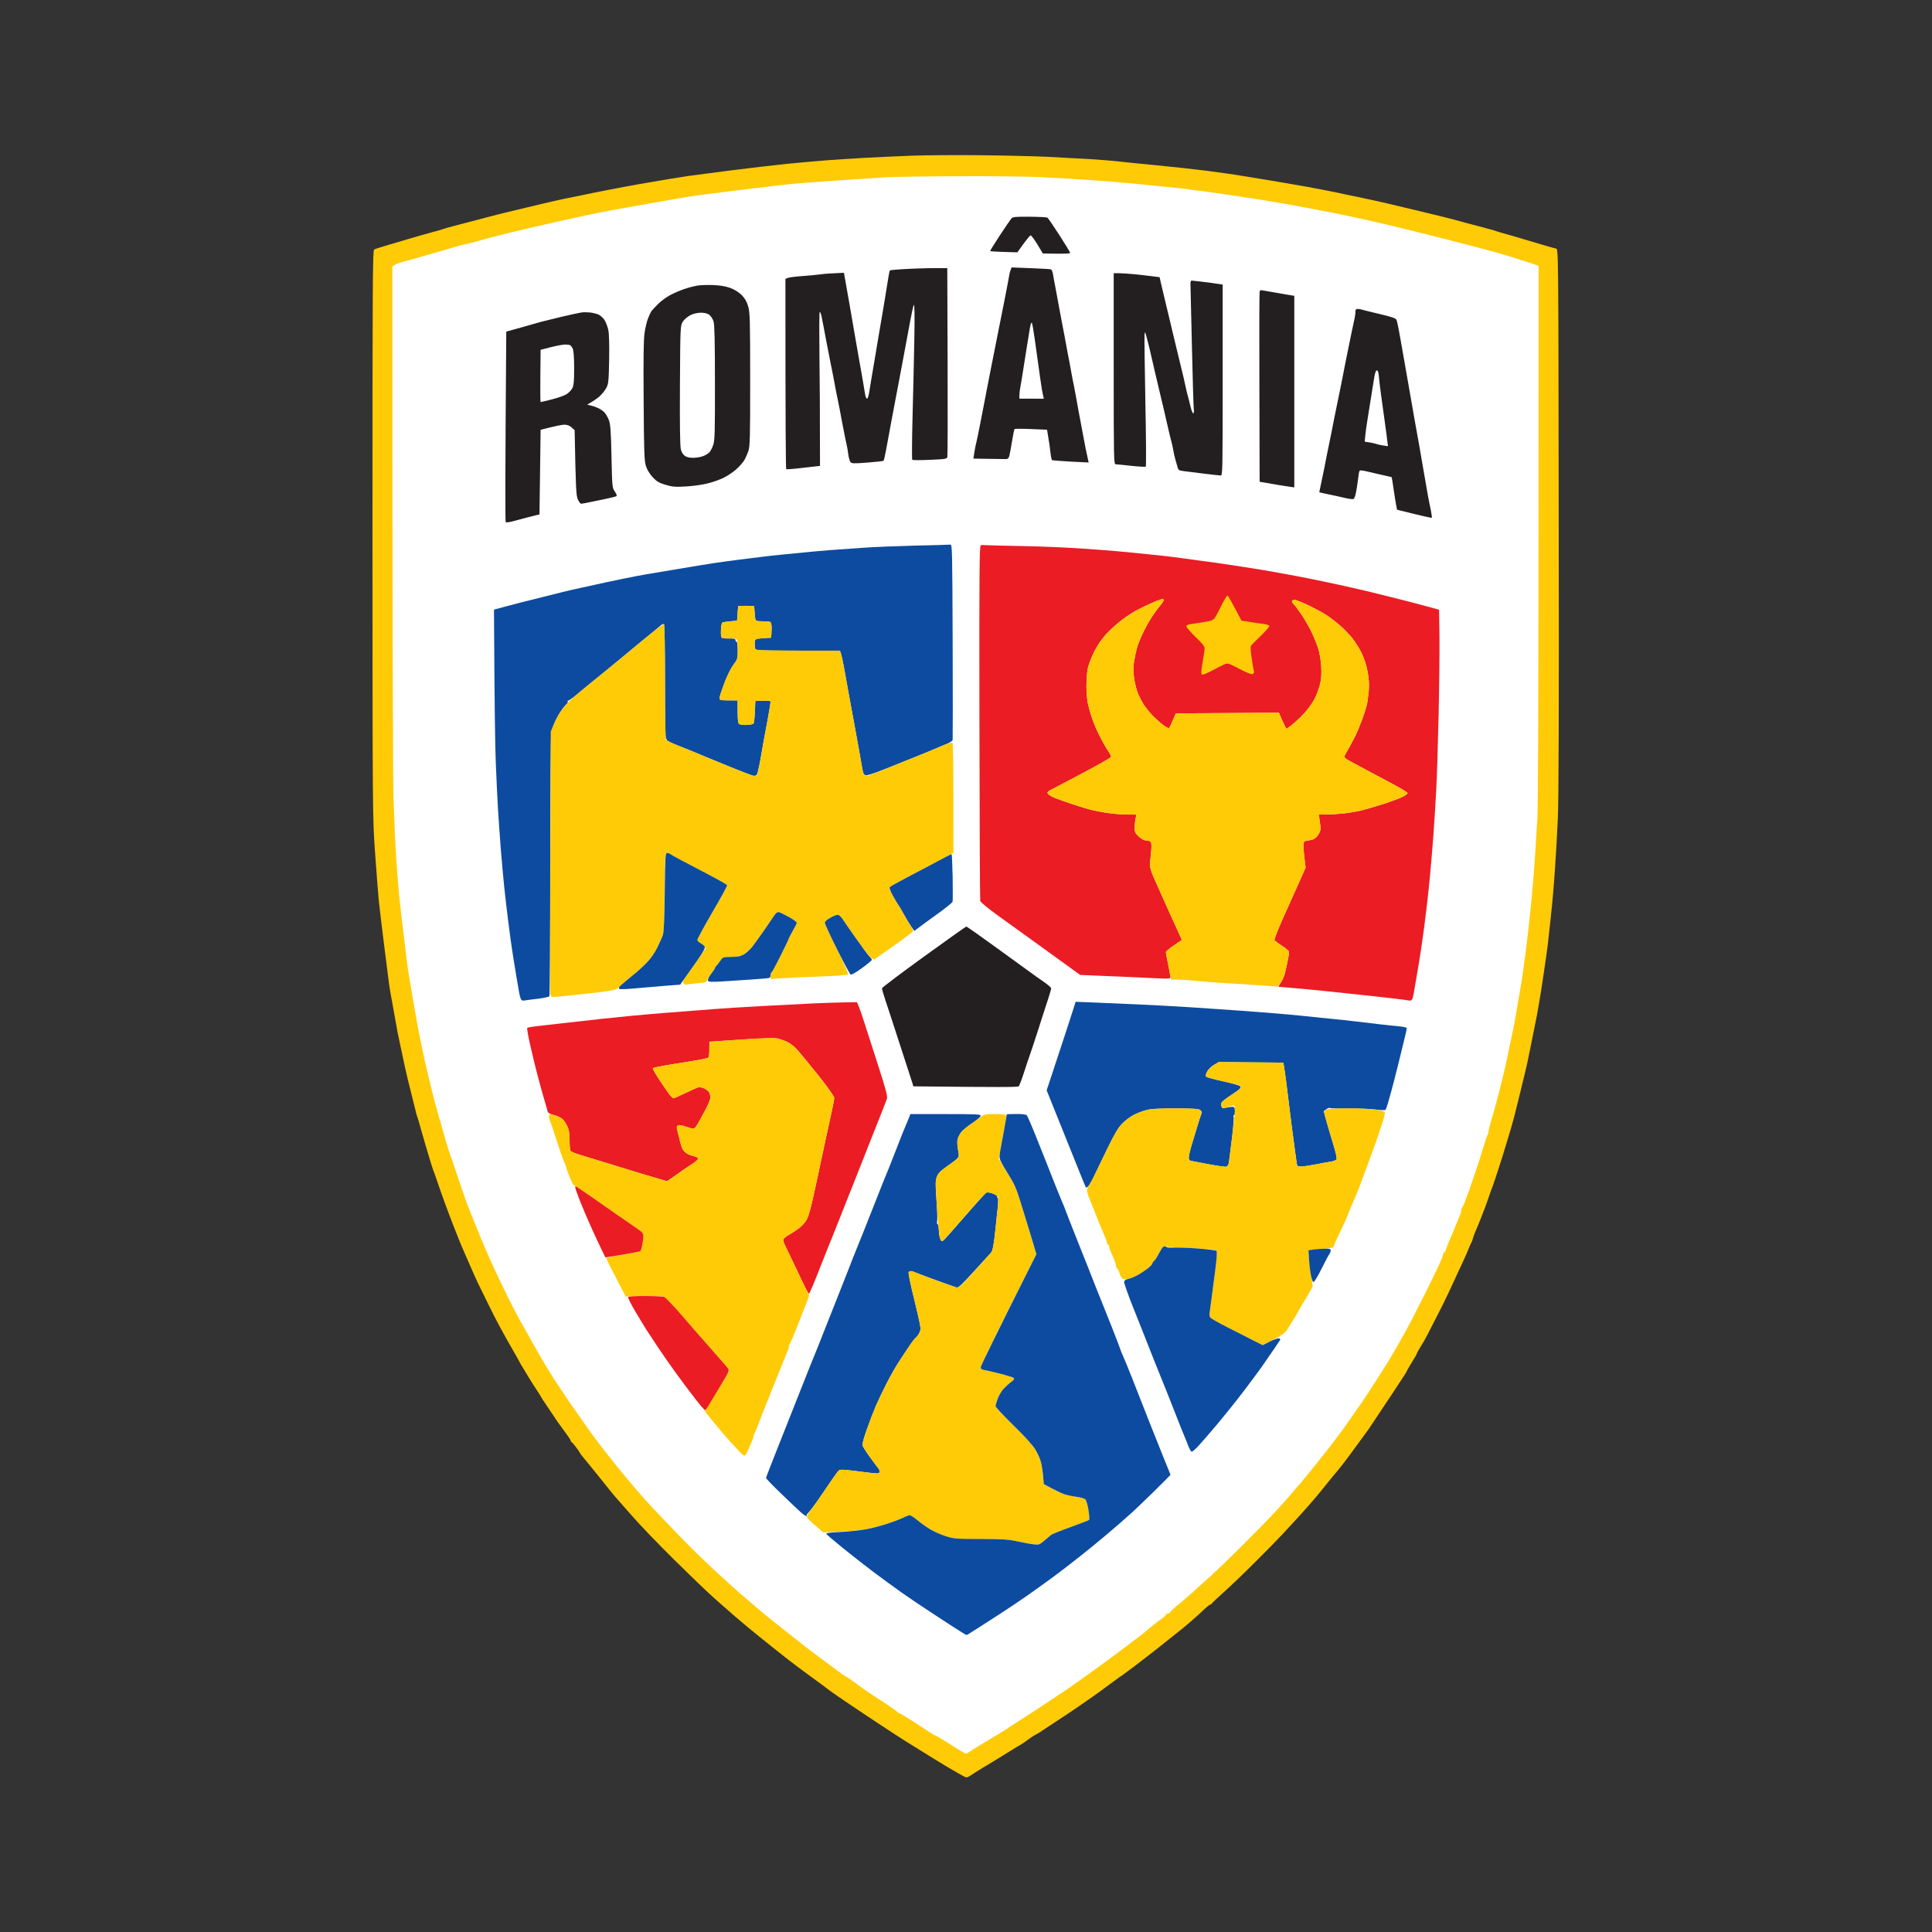 <svg width="400" height="400" viewBox="0 0 400 400" fill="none" xmlns="http://www.w3.org/2000/svg">
<rect x="0" y="0" width="400" height="400" fill="#333333" stroke="none"/>
<g clip-path="url(#clip0_531_796)">
<path d="M188.711 32.235C186.066 32.336 181.769 32.538 179.191 32.672C176.596 32.823 173.058 33.042 171.306 33.176C169.553 33.31 165.964 33.63 163.319 33.882C160.657 34.151 155.164 34.789 151.086 35.31C147.009 35.847 143.1 36.351 142.375 36.452C141.668 36.553 140.134 36.805 138.972 36.99C137.809 37.175 135.855 37.511 134.625 37.729C133.395 37.931 131.002 38.35 129.334 38.67C127.649 38.972 124.953 39.51 123.336 39.829C121.718 40.165 119.646 40.585 118.753 40.77C117.843 40.938 116.09 41.307 114.86 41.593C113.63 41.862 111.103 42.467 109.216 42.92C107.346 43.374 105.223 43.878 104.515 44.046C103.807 44.214 102.004 44.667 100.522 45.071C99.039 45.457 97.186 45.944 96.41 46.146C95.618 46.347 94.355 46.683 93.58 46.885C92.805 47.087 91.962 47.339 91.693 47.439C91.44 47.54 90.328 47.859 89.233 48.145C88.137 48.431 85.863 49.086 84.178 49.59C82.493 50.094 80.37 50.732 79.477 50.984C78.567 51.253 77.657 51.555 77.472 51.639C77.152 51.807 77.118 58.578 77.118 110.523C77.135 168.769 77.135 169.29 77.657 176.598C77.944 180.663 78.297 185.132 78.432 186.543C78.584 187.955 79.072 192.071 79.527 195.666C79.982 199.278 80.437 202.856 80.538 203.629C80.639 204.402 80.943 206.183 81.212 207.611C81.482 209.022 81.819 210.92 81.971 211.811C82.105 212.718 82.476 214.616 82.796 216.027C83.099 217.439 83.571 219.606 83.824 220.832C84.077 222.042 84.666 224.528 85.138 226.326C85.593 228.123 86.031 229.871 86.099 230.19C86.149 230.509 86.301 230.979 86.402 231.231C86.503 231.5 86.773 232.391 86.992 233.231C87.228 234.071 87.716 235.801 88.104 237.095C88.491 238.371 88.963 239.951 89.148 240.589C89.35 241.244 89.586 241.983 89.688 242.235C89.805 242.487 90.21 243.647 90.597 244.806C90.985 245.965 91.676 247.914 92.131 249.14C92.569 250.367 93.428 252.618 94.035 254.163C94.641 255.709 95.248 257.238 95.383 257.557C95.517 257.876 95.77 258.464 95.939 258.851C96.107 259.237 96.798 260.816 97.472 262.362C98.146 263.907 98.837 265.419 99.005 265.755C99.174 266.075 99.949 267.654 100.724 269.267C101.499 270.863 102.746 273.349 103.521 274.76C104.279 276.171 105.492 278.339 106.2 279.548C106.908 280.775 107.565 281.934 107.649 282.135C107.733 282.32 108.07 282.908 108.407 283.412C108.727 283.933 109.199 284.723 109.469 285.176C109.721 285.613 110.362 286.621 110.867 287.394C111.389 288.167 111.878 288.956 111.979 289.141C112.063 289.343 112.569 290.115 113.091 290.871C113.614 291.627 114.355 292.736 114.742 293.324C115.113 293.929 116.04 295.223 116.798 296.231C117.539 297.222 118.163 298.146 118.163 298.28C118.163 298.398 118.23 298.532 118.331 298.566C118.432 298.599 118.82 299.036 119.208 299.557C119.595 300.061 119.966 300.599 120.033 300.75C120.101 300.918 120.505 301.439 120.926 301.943C121.347 302.43 122.864 304.311 124.313 306.109C125.745 307.907 127.059 309.553 127.245 309.738C127.413 309.939 128.963 311.687 130.682 313.652C132.384 315.618 136.444 319.835 139.679 323.027C142.914 326.219 146.621 329.78 147.919 330.923C149.216 332.082 150.968 333.611 151.794 334.333C152.637 335.055 154.001 336.215 154.844 336.92C155.686 337.626 157.86 339.373 159.663 340.818C161.482 342.246 163.066 343.523 163.201 343.623C163.319 343.724 164.397 344.547 165.594 345.438C166.79 346.328 168.357 347.487 169.065 347.991C169.789 348.512 170.514 349.033 170.665 349.167C170.834 349.285 171.322 349.671 171.777 350.007C172.232 350.343 173.614 351.301 174.844 352.141C176.057 352.981 179.208 355.064 181.803 356.795C184.414 358.525 187.009 360.205 187.565 360.541C188.138 360.894 189.486 361.734 190.598 362.423C191.693 363.128 194.204 364.657 196.175 365.85C198.147 367.026 199.899 368 200.051 368C200.219 368 200.623 367.815 200.944 367.597C201.264 367.362 202.426 366.639 203.521 365.967C204.634 365.312 206.352 364.254 207.363 363.632C208.391 363.011 209.503 362.322 209.84 362.103C210.177 361.885 210.784 361.515 211.171 361.314C211.559 361.095 212.249 360.625 212.704 360.272C213.159 359.936 213.833 359.466 214.221 359.247C214.608 359.046 215.148 358.743 215.383 358.575C215.636 358.424 215.956 358.206 216.091 358.105C216.226 358.004 217.608 357.097 219.174 356.072C220.725 355.064 222.578 353.821 223.286 353.317C223.993 352.83 225.324 351.906 226.218 351.284C227.127 350.646 228.644 349.554 229.587 348.831C230.548 348.109 231.491 347.42 231.694 347.286C231.913 347.168 232.62 346.664 233.261 346.177C233.918 345.69 234.659 345.135 234.929 344.934C235.181 344.749 236.344 343.859 237.507 342.951C238.669 342.061 240.32 340.767 241.163 340.079C242.005 339.39 243.218 338.432 243.859 337.928C244.516 337.441 245.763 336.399 246.656 335.61C247.549 334.837 248.762 333.745 249.318 333.191C249.891 332.653 250.464 332.199 250.582 332.199C250.7 332.199 250.818 332.115 250.851 332.031C250.885 331.931 252.031 330.855 253.379 329.629C254.743 328.419 257.658 325.631 259.849 323.43C262.056 321.246 264.533 318.709 265.375 317.802C266.218 316.911 267.818 315.164 268.931 313.955C270.043 312.728 271.643 310.914 272.469 309.939C273.295 308.948 274.491 307.47 275.131 306.663C275.788 305.84 276.462 305.017 276.648 304.832C276.833 304.631 277.574 303.707 278.299 302.766C279.023 301.825 279.765 300.817 279.967 300.531C280.152 300.263 280.978 299.137 281.787 298.045C282.578 296.953 283.32 295.945 283.421 295.811C283.522 295.676 283.707 295.391 283.842 295.172C283.977 294.971 285.123 293.24 286.403 291.325C287.684 289.427 289.099 287.276 289.554 286.571C290.009 285.865 290.582 284.991 290.818 284.639C291.054 284.286 291.256 283.95 291.256 283.883C291.256 283.815 291.728 283.009 292.301 282.068C292.873 281.144 293.362 280.287 293.362 280.203C293.362 280.103 293.716 279.464 294.137 278.792C294.575 278.12 295.215 276.995 295.569 276.272C295.923 275.567 296.732 273.987 297.372 272.761C298.012 271.551 299.141 269.283 299.866 267.738C300.59 266.192 301.467 264.294 301.82 263.521C302.191 262.748 302.747 261.539 303.067 260.833C303.404 260.127 303.859 259.069 304.078 258.498C304.314 257.91 304.567 257.339 304.668 257.204C304.752 257.087 304.887 256.683 304.971 256.331C305.055 255.978 305.376 255.138 305.679 254.466C305.982 253.777 306.471 252.601 306.757 251.828C307.044 251.055 307.364 250.215 307.482 249.963C307.583 249.695 307.903 248.804 308.189 247.964C308.476 247.124 308.779 246.234 308.897 245.982C308.998 245.713 309.301 244.873 309.554 244.1C309.824 243.327 310.515 241.177 311.104 239.312C311.677 237.447 312.503 234.759 312.907 233.348C313.312 231.92 313.716 230.408 313.817 229.955C313.918 229.501 314.104 228.711 314.255 228.191C314.39 227.687 314.727 226.309 314.997 225.15C315.266 223.991 315.637 222.462 315.822 221.756C316.008 221.051 316.479 218.85 316.867 216.851C317.271 214.851 317.692 212.751 317.81 212.163C317.945 211.592 318.265 209.895 318.518 208.417C318.788 206.939 319.276 203.898 319.596 201.63C319.933 199.379 320.321 196.707 320.439 195.666C320.557 194.641 320.759 192.793 320.894 191.583C321.012 190.357 321.231 188.408 321.349 187.249C321.467 186.09 321.736 182.931 321.922 180.227C322.107 177.522 322.393 172.734 322.528 169.575C322.714 165.594 322.781 146.795 322.714 107.701C322.646 51.757 322.646 51.538 322.174 51.471C321.922 51.421 320.641 51.068 319.361 50.682C318.063 50.295 316.21 49.741 315.232 49.455C314.272 49.153 312.789 48.733 311.947 48.498C311.104 48.279 310.211 48.011 309.942 47.91C309.689 47.792 307.987 47.322 306.184 46.851C304.381 46.381 302.208 45.81 301.365 45.558C300.523 45.322 297.659 44.617 295.013 43.978C292.368 43.34 288.813 42.5 287.128 42.097C285.46 41.711 282.747 41.106 281.129 40.786C279.529 40.467 277.507 40.031 276.664 39.846C275.822 39.661 273.126 39.14 270.666 38.687C268.206 38.25 264.196 37.561 261.736 37.158C259.276 36.755 256.631 36.334 255.855 36.2C255.08 36.066 252.435 35.696 249.975 35.377C247.515 35.058 242.764 34.537 239.394 34.218C236.024 33.898 232.435 33.529 231.39 33.411C230.362 33.277 227.667 33.075 225.392 32.924C223.134 32.79 219.174 32.588 216.58 32.454C213.985 32.336 207.751 32.185 202.713 32.135C197.658 32.084 191.356 32.135 188.711 32.235Z" fill="#FFCB06"/>
<path d="M182.949 36.721C181.146 36.838 176.647 37.141 172.957 37.393C169.267 37.645 165.139 37.964 163.774 38.098C162.426 38.249 159.09 38.619 156.377 38.955C153.664 39.274 150.699 39.644 149.789 39.761C148.879 39.879 147.397 40.064 146.503 40.181C145.594 40.282 143.841 40.534 142.611 40.719C141.381 40.921 138.787 41.358 136.849 41.71C134.911 42.046 132.434 42.5 131.322 42.685C130.227 42.886 128.542 43.189 127.565 43.357C126.588 43.525 125.273 43.777 124.616 43.911C123.976 44.029 122.173 44.415 120.623 44.734C119.073 45.07 116.377 45.658 114.625 46.062C112.889 46.448 110.614 46.969 109.57 47.221C108.542 47.456 106.587 47.926 105.223 48.262C103.858 48.598 101.954 49.086 100.993 49.337C100.016 49.606 98.854 49.925 98.399 50.06C97.944 50.178 97 50.429 96.293 50.581C95.568 50.749 94.624 51.001 94.169 51.135C93.715 51.27 92.552 51.605 91.575 51.891C90.614 52.16 88.912 52.647 87.817 52.983C86.722 53.302 85.442 53.672 85.004 53.789C84.549 53.924 83.757 54.126 83.234 54.26C82.712 54.377 82.055 54.646 81.768 54.831L81.229 55.167C81.246 134.144 81.347 160.638 81.465 165.022C81.6 169.39 81.853 175.287 82.055 178.126C82.257 180.949 82.527 184.275 82.645 185.485C82.779 186.711 82.998 188.61 83.116 189.702C83.251 190.794 83.521 193.112 83.74 194.859C83.942 196.59 84.195 198.69 84.296 199.53C84.414 200.37 84.565 201.428 84.65 201.865C84.734 202.318 85.105 204.536 85.475 206.787C85.846 209.038 86.469 212.466 86.857 214.398C87.245 216.313 87.716 218.581 87.902 219.421C88.087 220.261 88.525 222.092 88.862 223.52C89.199 224.931 89.637 226.729 89.839 227.485C90.041 228.258 90.412 229.635 90.682 230.542C90.951 231.433 91.288 232.642 91.457 233.23C91.625 233.802 91.996 235.129 92.282 236.154C92.569 237.178 92.906 238.237 93.007 238.489C93.108 238.741 93.782 240.69 94.49 242.823C95.214 244.94 96.006 247.309 96.276 248.082C96.545 248.854 96.865 249.694 96.983 249.963C97.101 250.215 97.472 251.156 97.826 252.063C98.18 252.97 98.988 254.97 99.629 256.515C100.269 258.044 101.061 259.892 101.381 260.598C101.718 261.303 102.257 262.462 102.577 263.168C102.897 263.89 103.976 266.142 104.987 268.208C105.998 270.258 107.194 272.576 107.632 273.349C108.087 274.122 109.216 276.121 110.143 277.801C111.069 279.481 112.4 281.782 113.108 282.942C113.816 284.101 114.473 285.176 114.574 285.31C114.675 285.462 114.945 285.882 115.197 286.251C115.45 286.621 116.242 287.814 116.967 288.906C117.691 290.014 118.331 290.955 118.399 291.022C118.466 291.09 119.14 292.03 119.882 293.122C120.623 294.214 121.786 295.861 122.46 296.785C123.133 297.709 124.313 299.271 125.088 300.279C125.863 301.27 127.076 302.782 127.75 303.622C128.441 304.479 129.452 305.706 129.991 306.344C130.53 306.966 131.373 307.974 131.878 308.562C132.384 309.15 133.159 310.04 133.614 310.561C134.069 311.065 135.888 313.014 137.658 314.862C139.41 316.71 141.819 319.196 142.982 320.355C144.161 321.531 146.487 323.766 148.172 325.328C149.84 326.89 152.35 329.142 153.749 330.351C155.164 331.561 156.967 333.106 157.759 333.778C158.551 334.45 161.247 336.601 163.74 338.566C166.234 340.532 168.509 342.296 168.795 342.481C169.082 342.682 170.598 343.808 172.182 345.001C173.783 346.194 175.147 347.185 175.248 347.185C175.35 347.202 175.906 347.571 176.478 347.991C177.068 348.428 178.113 349.184 178.804 349.688C179.494 350.175 180.236 350.679 180.438 350.797C180.657 350.931 181.938 351.771 183.302 352.662C184.667 353.569 185.796 354.375 185.83 354.476C185.863 354.577 185.998 354.661 186.116 354.661C186.251 354.661 187.599 355.467 189.115 356.442C190.649 357.433 192.249 358.474 192.704 358.777C193.159 359.079 193.614 359.331 193.715 359.331C193.8 359.348 194.676 359.835 195.636 360.457C196.597 361.062 197.944 361.918 198.635 362.338C199.326 362.758 199.933 363.094 200 363.094C200.067 363.094 200.708 362.708 201.415 362.238C202.123 361.784 203.977 360.642 205.527 359.734C207.077 358.81 208.408 358.004 208.458 357.937C208.526 357.87 209.486 357.231 210.581 356.542C211.677 355.854 213.934 354.392 215.603 353.283C217.271 352.174 218.871 351.116 219.175 350.914C219.495 350.73 220.354 350.142 221.095 349.638C221.854 349.117 223.774 347.756 225.392 346.597C227.01 345.438 230.059 343.203 232.165 341.624C234.255 340.045 236.176 338.6 236.395 338.415C236.614 338.23 237.473 337.525 238.299 336.836C239.124 336.147 240.152 335.358 240.59 335.072C241.028 334.77 241.399 334.434 241.399 334.299C241.399 334.182 241.55 334.081 241.753 334.081C241.938 334.081 242.174 333.93 242.275 333.762C242.376 333.577 243.134 332.871 243.977 332.199C244.819 331.51 246.15 330.368 246.942 329.646C247.717 328.923 249.251 327.546 250.346 326.588C251.424 325.614 254.339 322.825 256.799 320.372C259.259 317.936 262.006 315.147 262.915 314.173C263.808 313.215 265.089 311.854 265.729 311.132C266.386 310.426 267.279 309.385 267.734 308.83C268.189 308.276 268.728 307.638 268.947 307.436C269.167 307.218 270.7 305.353 272.351 303.286C274.019 301.22 275.586 299.221 275.839 298.868C276.108 298.515 276.698 297.726 277.153 297.138C277.608 296.533 278.535 295.256 279.209 294.298C279.866 293.324 281.012 291.694 281.736 290.67C282.444 289.645 283.943 287.377 285.039 285.63C286.151 283.899 287.145 282.32 287.263 282.135C287.381 281.934 288.257 280.455 289.2 278.859C290.144 277.246 291.593 274.609 292.419 272.996C293.244 271.4 294.474 268.981 295.148 267.62C295.822 266.276 296.917 264.025 297.574 262.647C298.232 261.27 298.771 259.976 298.771 259.774C298.771 259.59 298.889 259.371 299.007 259.321C299.141 259.254 299.36 258.8 299.512 258.313C299.664 257.842 300.068 256.818 300.422 256.045C300.776 255.272 301.248 254.113 301.5 253.458C301.736 252.819 302.073 252.03 302.242 251.71C302.393 251.391 302.528 250.921 302.528 250.652C302.528 250.4 302.629 250.081 302.764 249.963C302.899 249.829 303.421 248.518 303.96 247.023C304.483 245.545 305.224 243.445 305.578 242.353C305.949 241.261 306.589 239.262 306.993 237.901C307.398 236.557 307.836 235.263 307.954 235.045C308.088 234.81 308.19 234.44 308.19 234.222C308.19 234.003 308.409 233.13 308.661 232.29C308.931 231.45 309.571 229.131 310.093 227.149C310.633 225.15 311.307 222.361 311.627 220.95C311.93 219.522 312.419 217.321 312.671 216.027C312.941 214.734 313.261 213.222 313.379 212.634C313.514 212.062 313.699 211.004 313.817 210.298C313.935 209.593 314.188 208.064 314.39 206.905C314.575 205.746 314.862 204.166 314.997 203.394C315.131 202.621 315.553 199.563 315.94 196.606C316.311 193.65 316.833 189.013 317.086 186.308C317.339 183.603 317.676 179.554 317.81 177.303C317.962 175.052 318.181 171.524 318.299 169.458C318.434 167.206 318.535 143.77 318.535 110.389L318.552 55.05C317.541 54.646 316.597 54.344 315.822 54.126C315.047 53.89 314.205 53.621 313.952 53.521C313.682 53.42 312.688 53.117 311.711 52.832C310.734 52.546 309.622 52.227 309.234 52.126C308.847 52.026 306.892 51.488 304.887 50.967C302.882 50.429 298.333 49.254 294.777 48.38C291.222 47.489 287.836 46.65 287.246 46.532C286.673 46.398 285.291 46.078 284.196 45.826C283.101 45.574 280.708 45.053 278.905 44.667C277.086 44.281 275.3 43.928 274.912 43.861C274.525 43.794 273.345 43.575 272.317 43.357C271.29 43.155 269.217 42.769 267.734 42.5C266.252 42.248 264.129 41.878 263.033 41.694C261.921 41.492 259.596 41.122 257.861 40.87C256.108 40.602 254.053 40.282 253.261 40.165C252.486 40.047 250.582 39.795 249.032 39.593C247.481 39.409 245.948 39.207 245.628 39.14C245.308 39.09 243.337 38.871 241.281 38.669C239.208 38.468 236.024 38.149 234.221 37.964C232.401 37.779 228.593 37.477 225.746 37.292C222.915 37.09 218.416 36.822 215.754 36.687C213.109 36.553 205.375 36.452 198.585 36.486C191.794 36.502 184.768 36.62 182.949 36.721Z" fill="white"/>
<path d="M209.368 45.272C209.166 45.507 208.088 47.087 206.976 48.783C205.847 50.497 204.97 51.925 205.004 51.975C205.038 52.043 206.302 52.11 207.835 52.16L210.632 52.244C212.57 49.523 213.243 48.733 213.378 48.733C213.53 48.733 214.153 49.573 214.777 50.598L215.906 52.479C220.977 52.58 221.618 52.53 221.55 52.295C221.5 52.143 220.489 50.48 219.292 48.615C218.096 46.751 217.001 45.155 216.849 45.054C216.698 44.97 215.046 44.886 213.159 44.869C210.143 44.852 209.688 44.903 209.368 45.272ZM188.357 55.655C186.167 55.755 184.313 55.907 184.246 55.991C184.178 56.075 184.044 56.696 183.943 57.351C183.841 58.023 183.656 59.132 183.538 59.838C183.437 60.56 183.066 62.711 182.746 64.643C182.409 66.575 181.971 69.145 181.769 70.371C181.567 71.598 181.23 73.547 181.044 74.706C180.859 75.865 180.606 77.327 180.488 77.982C180.37 78.62 180.168 79.914 180.017 80.838C179.882 81.779 179.663 82.535 179.545 82.535C179.41 82.535 179.258 82.299 179.191 82.014C179.124 81.728 178.972 80.855 178.854 80.082C178.736 79.309 178.298 76.839 177.894 74.588C177.489 72.337 177.068 69.918 176.95 69.195C176.832 68.49 176.411 66.02 176.006 63.702C175.602 61.383 175.147 58.813 174.996 57.99L174.726 56.478C172.165 56.579 170.733 56.679 169.89 56.797C169.048 56.915 167.312 57.083 166.015 57.167C164.717 57.251 163.42 57.419 163.134 57.536L162.611 57.738C162.611 88.196 162.679 97.083 162.78 97.134C162.881 97.184 163.808 97.117 164.835 97.016C165.88 96.899 167.413 96.731 168.256 96.63L169.772 96.462C169.772 85.407 169.722 78.284 169.654 73.496C169.604 68.708 169.621 64.71 169.705 64.609C169.789 64.491 169.974 64.928 170.109 65.583C170.244 66.222 170.682 68.49 171.07 70.607C171.474 72.723 171.895 74.891 172.013 75.411C172.131 75.915 172.434 77.545 172.721 79.023C172.99 80.519 173.311 82.148 173.429 82.652C173.546 83.173 173.968 85.323 174.355 87.457C174.76 89.574 175.181 91.691 175.299 92.127C175.4 92.581 175.568 93.471 175.636 94.127C175.72 94.765 175.922 95.454 176.074 95.655C176.327 95.975 176.748 95.991 179.579 95.773C181.348 95.639 182.847 95.471 182.932 95.403C182.999 95.353 183.201 94.446 183.403 93.421C183.589 92.396 184.178 89.238 184.701 86.399C185.24 83.576 185.83 80.418 186.032 79.376C186.217 78.351 186.537 76.671 186.74 75.63C186.925 74.605 187.228 72.975 187.413 72.018C187.599 71.043 188.02 68.725 188.374 66.86C188.711 64.995 189.082 63.315 189.2 63.114C189.351 62.895 189.385 65.516 189.301 70.254C189.216 74.37 189.065 81.644 188.93 86.399C188.812 91.17 188.778 95.135 188.879 95.202C188.98 95.286 190.632 95.286 192.553 95.202C195.771 95.067 196.04 95.017 196.141 94.597C196.209 94.328 196.226 85.441 196.192 74.823L196.125 55.52C193.21 55.47 190.564 55.554 188.357 55.655ZM209.2 55.991C209.082 56.327 208.981 56.747 208.964 56.931C208.947 57.116 208.458 59.67 207.885 62.593C207.313 65.516 206.723 68.439 206.588 69.095C206.453 69.733 206.083 71.581 205.779 73.177C205.459 74.79 205.072 76.739 204.92 77.511C204.785 78.284 204.516 79.645 204.33 80.552C204.145 81.459 203.909 82.719 203.791 83.358C203.673 83.996 203.286 85.945 202.949 87.692C202.612 89.423 202.241 91.22 202.123 91.674C202.005 92.111 201.82 93.035 201.719 93.723L201.533 94.95C206.352 95.034 207.987 95.051 208.273 95.051C208.644 95.051 208.846 94.866 208.981 94.362C209.082 93.975 209.334 92.598 209.537 91.321C209.739 90.027 209.975 88.919 210.059 88.835C210.16 88.751 211.71 88.751 213.513 88.835L216.782 88.969C217.22 91.506 217.405 92.917 217.49 93.707C217.574 94.513 217.725 95.219 217.81 95.269C217.911 95.319 219.663 95.454 221.685 95.571L225.392 95.756C224.903 93.589 224.583 91.959 224.364 90.733C224.145 89.507 223.825 87.776 223.64 86.869C223.454 85.962 223.134 84.231 222.932 83.005C222.713 81.779 222.443 80.367 222.342 79.847C222.224 79.343 221.955 77.965 221.752 76.806C221.55 75.647 221.23 73.967 221.045 73.059C220.876 72.169 220.556 70.472 220.354 69.313C220.135 68.171 219.865 66.743 219.747 66.155C219.629 65.583 219.377 64.155 219.158 62.996C218.955 61.837 218.635 60.157 218.467 59.267C218.281 58.359 218.079 57.234 218.012 56.747C217.928 56.259 217.742 55.823 217.574 55.772C217.422 55.705 215.518 55.604 213.361 55.52L209.436 55.369L209.2 55.991ZM230.581 76.335C230.581 95.017 230.598 96.109 230.986 96.126C231.205 96.126 232.671 96.277 234.221 96.445C235.771 96.613 237.119 96.68 237.22 96.613C237.321 96.529 237.287 90.515 237.136 83.24C237.001 75.966 236.917 69.699 236.967 69.313C237.052 68.624 237.068 68.624 237.321 69.548C237.473 70.069 237.759 71.178 237.961 72.018C238.164 72.841 238.652 74.958 239.04 76.688C239.444 78.435 239.865 80.216 239.983 80.67C240.101 81.123 240.523 82.904 240.927 84.651C241.331 86.382 241.82 88.482 242.005 89.322C242.207 90.162 242.443 91.17 242.561 91.556C242.662 91.943 242.831 92.665 242.915 93.186C242.999 93.707 243.151 94.446 243.269 94.832C243.387 95.219 243.589 95.941 243.724 96.462C243.96 97.386 243.977 97.403 245.325 97.571C246.066 97.655 247.953 97.89 249.503 98.091C251.053 98.276 252.519 98.444 252.738 98.444C253.126 98.444 253.143 97.352 253.143 78.687V58.914C250.868 58.561 249.47 58.393 248.56 58.292C247.667 58.191 246.807 58.107 246.689 58.091C246.555 58.091 246.453 58.41 246.47 58.796C246.487 59.183 246.622 64.962 246.774 71.665C246.925 78.351 247.094 84.215 247.161 84.702C247.229 85.206 247.178 85.575 247.043 85.575C246.908 85.575 246.639 84.87 246.437 83.996C246.234 83.139 245.965 82.047 245.83 81.611C245.712 81.157 245.51 80.317 245.392 79.729C245.291 79.158 244.853 77.31 244.432 75.63C244.027 73.967 243.606 72.219 243.505 71.783C243.387 71.329 243.151 70.321 242.966 69.548C242.78 68.775 242.46 67.415 242.241 66.507C242.039 65.617 241.601 63.769 241.264 62.425C240.927 61.064 240.523 59.384 240.371 58.679L240.084 57.385C238.265 57.15 236.63 56.965 235.282 56.814C233.918 56.679 232.3 56.562 231.693 56.562H230.581V76.335ZM144.38 59.132C143.74 59.233 142.51 59.552 141.668 59.838C140.842 60.123 139.528 60.678 138.753 61.098C137.994 61.501 136.882 62.307 136.293 62.895C135.686 63.5 135.08 64.155 134.911 64.374C134.759 64.575 134.422 65.264 134.186 65.869C133.934 66.474 133.614 67.818 133.462 68.859C133.243 70.22 133.192 74.051 133.26 83.005C133.327 93.824 133.395 95.437 133.748 96.529C133.984 97.268 134.54 98.175 135.147 98.814C135.973 99.704 136.444 99.973 137.792 100.376C139.208 100.796 139.814 100.847 142.021 100.712C143.454 100.645 145.459 100.359 146.503 100.091C147.531 99.839 149.014 99.318 149.789 98.931C150.564 98.562 151.727 97.789 152.35 97.235C152.99 96.68 153.732 95.857 154.018 95.403C154.305 94.967 154.709 94.059 154.928 93.421C155.282 92.379 155.316 90.75 155.316 78.57C155.316 66.356 155.265 64.727 154.911 63.467C154.625 62.459 154.237 61.787 153.563 61.098C152.957 60.493 152.097 59.955 151.204 59.619C150.244 59.267 149.115 59.082 147.666 59.015C146.503 58.981 145.021 59.015 144.38 59.132ZM260.792 60.375C260.725 60.527 260.708 69.447 260.742 80.199L260.792 99.738C264.263 100.359 265.881 100.611 266.622 100.712L267.97 100.914V61.249C266.791 61.064 265.274 60.795 263.842 60.543C262.41 60.291 261.163 60.073 261.062 60.073C260.978 60.073 260.843 60.207 260.792 60.375ZM280.893 63.987C280.708 64.055 280.59 64.29 280.624 64.542C280.641 64.794 280.556 65.432 280.439 65.987C280.304 66.541 280.051 67.767 279.849 68.742C279.647 69.699 279.259 71.598 278.99 72.942C278.72 74.303 278.349 76.083 278.198 76.923C278.029 77.763 277.726 79.292 277.524 80.317C277.305 81.342 276.984 82.971 276.782 83.946C276.58 84.903 276.327 86.18 276.209 86.751C276.091 87.339 275.839 88.65 275.636 89.675C275.434 90.699 275.097 92.346 274.895 93.303C274.693 94.261 274.373 95.84 274.204 96.815C274.019 97.772 273.699 99.301 273.497 100.208C273.311 101.115 273.143 101.871 273.143 101.905C273.143 101.939 273.968 102.123 274.963 102.325C275.973 102.527 277.473 102.863 278.316 103.064C279.158 103.266 280 103.383 280.203 103.316C280.439 103.232 280.658 102.56 280.877 101.233C281.045 100.158 281.23 98.881 281.281 98.394C281.332 97.907 281.45 97.47 281.551 97.403C281.652 97.352 282.309 97.436 283.016 97.604C283.724 97.789 285.156 98.108 286.201 98.343C287.229 98.579 288.105 98.763 288.122 98.78C288.156 98.797 288.341 99.906 288.526 101.267C288.728 102.611 288.964 104.123 289.065 104.627L289.251 105.534C294.727 106.911 296.361 107.247 296.429 107.197C296.496 107.147 296.412 106.491 296.26 105.752C296.092 105.013 295.805 103.518 295.603 102.426C295.418 101.334 294.929 98.545 294.525 96.227C294.137 93.908 293.665 91.22 293.48 90.263C293.311 89.305 292.991 87.558 292.789 86.399C292.587 85.239 292.317 83.711 292.199 83.005C292.065 82.299 291.643 79.88 291.256 77.629C290.868 75.378 290.43 72.959 290.312 72.253C290.194 71.531 289.925 70.019 289.706 68.859C289.503 67.7 289.251 66.541 289.15 66.272C289.015 65.903 288.341 65.651 285.696 65.029C283.91 64.609 282.157 64.172 281.82 64.071C281.483 63.971 281.062 63.937 280.893 63.987ZM120.387 64.693C119.999 64.743 118.146 65.147 116.276 65.583C114.405 66.037 112.501 66.507 112.046 66.625C111.592 66.759 109.772 67.263 108.02 67.767L104.818 68.658C104.582 99.099 104.599 108.003 104.7 108.104C104.784 108.205 105.509 108.121 106.284 107.903C107.059 107.701 108.272 107.382 108.98 107.18C109.704 106.995 110.597 106.76 110.985 106.676L111.693 106.508L111.929 88.986C115.029 88.179 116.326 87.944 116.798 87.927C117.421 87.927 117.893 88.095 118.331 88.482L118.972 89.053C119.207 101.468 119.292 102.678 119.646 103.417C119.865 103.904 120.168 104.307 120.336 104.291C120.488 104.291 121.364 104.139 122.274 103.938C123.184 103.753 124.717 103.417 125.678 103.232C126.655 103.031 127.531 102.795 127.649 102.711C127.75 102.611 127.598 102.191 127.295 101.771C126.756 101.015 126.739 100.813 126.604 94.513C126.486 89.221 126.385 87.843 126.065 86.987C125.846 86.415 125.425 85.676 125.138 85.374C124.852 85.071 124.245 84.668 123.807 84.467C123.352 84.265 122.662 84.03 122.274 83.946L121.566 83.778C122.813 83.089 123.588 82.518 124.111 82.081C124.616 81.627 125.256 80.838 125.526 80.317C125.981 79.477 126.031 78.906 126.116 74.471C126.166 71.279 126.116 69.095 125.93 68.271C125.779 67.566 125.425 66.642 125.138 66.222C124.852 65.802 124.313 65.315 123.925 65.13C123.538 64.962 122.729 64.76 122.156 64.693C121.566 64.643 120.774 64.626 120.387 64.693Z" fill="#231F20"/>
<path d="M142.881 65.281C142.308 65.583 141.634 66.171 141.347 66.625C140.859 67.431 140.842 67.683 140.775 79.729C140.724 87.944 140.791 92.346 140.96 93.018C141.112 93.656 141.432 94.143 141.836 94.412C142.257 94.681 142.881 94.815 143.656 94.782C144.313 94.765 145.223 94.597 145.678 94.395C146.133 94.21 146.672 93.858 146.891 93.622C147.11 93.387 147.464 92.715 147.666 92.127C147.986 91.22 148.037 89.439 148.02 79.258C148.02 70.573 147.936 67.213 147.733 66.541C147.565 66.037 147.177 65.432 146.857 65.18C146.453 64.878 145.88 64.743 145.088 64.743C144.347 64.76 143.538 64.945 142.881 65.281ZM213.21 68.036C213.075 68.876 212.805 70.556 212.603 71.782C212.418 72.992 212.081 75.109 211.862 76.453C211.66 77.814 211.39 79.41 211.272 80.031C211.154 80.636 211.053 81.459 211.053 81.846V82.534L216.108 82.551C215.821 81.358 215.569 79.863 215.383 78.452C215.181 77.024 214.928 75.243 214.827 74.47C214.709 73.698 214.44 71.749 214.221 70.136C214.002 68.523 213.732 67.062 213.648 66.86C213.53 66.642 213.378 67.062 213.21 68.036ZM114.035 71.883L111.929 72.421C111.827 80.804 111.861 83.24 111.929 83.24C111.996 83.24 113.024 83.005 114.22 82.702C115.416 82.4 116.764 81.93 117.219 81.661C117.674 81.392 118.23 80.838 118.449 80.451C118.786 79.846 118.87 79.141 118.87 76.218C118.87 74.034 118.753 72.522 118.584 72.186C118.449 71.9 118.213 71.581 118.062 71.48C117.927 71.396 117.438 71.329 116.983 71.329C116.528 71.346 115.197 71.581 114.035 71.883ZM284.482 78.385C284.331 79.326 283.994 81.459 283.724 83.122C283.471 84.802 283.151 86.751 283.033 87.457C282.915 88.162 282.747 89.338 282.68 90.094L282.545 91.438C283.91 91.64 284.583 91.791 284.904 91.909C285.224 92.01 285.915 92.161 286.437 92.245L287.364 92.379C287.111 90.279 286.875 88.515 286.673 87.104C286.487 85.693 286.167 83.324 285.948 81.846C285.746 80.35 285.527 78.603 285.477 77.914C285.409 77.091 285.274 76.688 285.055 76.688C284.853 76.688 284.651 77.259 284.482 78.385Z" fill="white"/>
<path d="M189.537 112.959C185.779 113.06 180.859 113.245 178.601 113.413C176.327 113.564 173.26 113.782 171.777 113.9C170.295 114.018 168.02 114.219 166.723 114.354C165.425 114.471 163.252 114.69 161.904 114.824C160.539 114.958 158.635 115.16 157.674 115.294C156.697 115.412 154.574 115.681 152.957 115.882C151.339 116.084 149.014 116.403 147.784 116.588C146.554 116.773 143.285 117.31 140.505 117.781C137.725 118.234 134.641 118.755 133.681 118.923C132.704 119.091 130.8 119.461 129.452 119.73C128.087 120.015 126.284 120.385 125.442 120.57C124.599 120.754 122.443 121.225 120.623 121.628C118.82 122.014 116.967 122.434 116.512 122.569C116.057 122.686 114.153 123.157 112.282 123.627C110.395 124.081 108.34 124.602 107.699 124.77C107.042 124.938 105.56 125.341 104.397 125.643L102.274 126.214C102.375 146.139 102.51 154.606 102.645 157.882C102.779 161.158 102.982 165.476 103.1 167.475C103.217 169.474 103.487 173.153 103.672 175.673C103.875 178.177 104.195 181.705 104.38 183.502C104.565 185.3 104.902 188.156 105.105 189.819C105.324 191.499 105.593 193.549 105.694 194.389C105.812 195.229 106.065 196.909 106.25 198.135C106.436 199.345 106.756 201.293 106.958 202.453C107.16 203.612 107.396 204.989 107.48 205.493C107.565 206.014 107.733 206.619 107.834 206.837C107.969 207.106 108.222 207.224 108.576 207.14C108.862 207.09 110.109 206.922 111.339 206.787C112.569 206.636 113.647 206.401 113.748 206.25C113.833 206.098 113.917 193.969 113.917 179.285C113.934 164.619 114.018 152.254 114.119 151.801C114.237 151.347 114.507 150.457 114.759 149.818C114.995 149.163 115.568 148.054 116.057 147.349C116.528 146.643 117.084 145.938 117.304 145.77C117.506 145.618 117.624 145.35 117.539 145.182C117.438 145.03 117.438 144.98 117.539 145.081C117.624 145.165 118.399 144.644 119.292 143.905C120.168 143.166 121.297 142.225 121.819 141.805C122.325 141.385 123.807 140.192 125.088 139.15C126.385 138.092 127.969 136.798 128.609 136.261C129.25 135.74 130.16 134.984 130.614 134.598C131.069 134.194 132.552 132.985 133.917 131.876C135.265 130.784 136.562 129.709 136.798 129.49C137.017 129.272 137.32 129.154 137.438 129.222C137.59 129.289 137.674 133.506 137.674 141.15C137.674 148.878 137.759 152.977 137.91 152.977C138.045 152.977 138.096 153.078 138.028 153.195C137.961 153.33 139.056 153.867 140.438 154.405C141.836 154.942 143.386 155.547 143.909 155.782C144.431 156.001 145.374 156.404 146.032 156.673C146.672 156.942 149.048 157.916 151.322 158.84C153.58 159.747 155.653 160.554 155.905 160.621C156.158 160.688 156.495 160.587 156.664 160.419C156.815 160.251 157.152 158.84 157.422 157.294C157.708 155.749 158.011 153.968 158.129 153.313C158.247 152.674 158.618 150.675 158.955 148.878C159.275 147.08 159.545 145.467 159.545 145.299C159.545 145.098 159.107 145.03 157.961 145.081L156.377 145.131C156.259 148.575 156.124 149.684 155.99 149.818C155.872 149.936 155.214 150.07 154.541 150.087C153.833 150.121 153.193 150.02 153.007 149.869C152.805 149.667 152.704 148.878 152.721 147.298V145.013C149.115 145.013 148.963 144.98 148.963 144.543C148.963 144.291 149.418 142.897 149.957 141.452C150.53 139.94 151.339 138.31 151.845 137.638C152.687 136.53 152.738 136.395 152.738 134.665C152.738 133.606 152.637 132.85 152.485 132.85C152.367 132.85 152.266 132.682 152.266 132.498C152.266 132.229 151.979 132.162 151.019 132.195C150.345 132.212 149.654 132.162 149.503 132.078C149.3 131.96 149.216 131.439 149.267 130.482C149.284 129.692 149.418 128.986 149.553 128.902C149.688 128.818 150.429 128.701 151.204 128.634L152.603 128.516L152.839 125.475H156.141C156.242 127.105 156.31 127.827 156.377 128.113C156.478 128.583 156.63 128.634 158.028 128.634C159.41 128.634 159.562 128.684 159.68 129.154C159.747 129.457 159.781 130.213 159.73 130.851L159.663 132.027C157.843 132.128 157.085 132.195 156.781 132.262C156.36 132.363 156.259 132.531 156.259 133.203C156.259 133.64 156.31 134.178 156.377 134.362C156.478 134.665 157.674 134.715 165.189 134.715H173.9C174.22 135.538 174.541 137.084 174.827 138.697C175.114 140.31 175.501 142.41 175.67 143.384C175.855 144.342 176.478 147.769 177.068 150.978C177.658 154.203 178.247 157.462 178.365 158.235C178.483 159.008 178.635 159.798 178.702 159.982C178.753 160.184 178.972 160.419 179.174 160.52C179.41 160.621 180.842 160.167 183.016 159.31C184.92 158.554 187.953 157.345 189.772 156.606C191.575 155.883 193.479 155.094 194.002 154.858C194.524 154.623 195.451 154.237 196.057 154.002C196.664 153.75 197.203 153.397 197.237 153.195C197.27 153.01 197.27 143.821 197.237 132.783C197.169 113.883 197.152 112.724 196.765 112.758C196.546 112.791 193.294 112.875 189.537 112.959Z" fill="#0D4BA0"/>
<path d="M203.067 112.892C202.78 112.976 202.73 117.798 202.78 149.533C202.814 169.642 202.881 186.291 202.949 186.543C203.016 186.795 204.583 188.089 206.42 189.416C208.256 190.726 211.828 193.297 214.373 195.145C216.917 196.976 219.242 198.673 219.545 198.891C219.849 199.126 220.91 199.882 221.87 200.571L223.64 201.848C233.48 202.251 237.692 202.453 239.326 202.537C241.921 202.671 242.326 202.638 242.326 202.335C242.326 202.15 242.123 200.991 241.871 199.765C241.601 198.538 241.399 197.379 241.382 197.194C241.382 196.993 242.123 196.338 243.033 195.733L244.684 194.624C244.095 193.263 243.589 192.121 243.168 191.23C242.747 190.323 241.786 188.223 241.045 186.543C240.304 184.88 239.309 182.662 238.855 181.638C238.383 180.596 238.046 179.454 238.063 179.05C238.096 178.681 238.197 177.522 238.315 176.48C238.45 175.203 238.416 174.514 238.248 174.313C238.096 174.145 237.692 174.01 237.338 174.01C236.917 174.027 236.378 173.742 235.805 173.221C235.047 172.532 234.929 172.28 234.929 171.406C234.929 170.852 234.996 170.012 235.097 169.525L235.283 168.651C232.536 168.651 230.935 168.534 229.924 168.399C228.93 168.282 227.363 167.996 226.453 167.794C225.56 167.61 223.539 167.005 221.988 166.484C220.438 165.963 218.736 165.358 218.231 165.14C217.709 164.922 217.153 164.569 216.984 164.35C216.731 164.014 216.866 163.88 218.046 163.292C218.787 162.906 221.786 161.326 224.701 159.781C227.599 158.235 230.009 156.858 230.042 156.723C230.076 156.589 229.806 156.034 229.436 155.48C229.065 154.942 228.442 153.85 228.037 153.094C227.633 152.322 227.094 151.213 226.841 150.625C226.588 150.054 226.218 149.046 225.999 148.407C225.779 147.769 225.459 146.61 225.274 145.837C225.089 145.064 224.937 143.434 224.937 142.208C224.937 140.982 225.038 139.352 225.173 138.579C225.308 137.806 225.897 136.227 226.47 135.068C227.144 133.707 228.037 132.38 228.998 131.322C229.823 130.431 231.272 129.104 232.233 128.382C233.193 127.659 234.625 126.718 235.4 126.315C236.176 125.895 237.49 125.257 238.332 124.904C239.175 124.534 240.101 124.182 240.388 124.098C240.742 124.014 240.927 124.064 240.927 124.249C240.927 124.417 240.641 124.854 240.304 125.24C239.967 125.626 239.259 126.584 238.737 127.34C238.197 128.113 237.321 129.642 236.782 130.734C236.243 131.842 235.619 133.304 235.434 134.01C235.232 134.732 234.946 136.042 234.794 136.95C234.575 138.193 234.592 139.016 234.811 140.444C234.962 141.486 235.299 142.846 235.569 143.485C235.822 144.14 236.395 145.249 236.85 145.954C237.304 146.66 238.231 147.769 238.888 148.407C239.562 149.062 240.489 149.869 240.978 150.222C241.466 150.574 241.938 150.793 242.039 150.726C242.14 150.642 242.494 149.936 242.831 149.146L243.438 147.702L264.786 147.567C265.881 150.138 266.285 150.877 266.386 150.877C266.471 150.86 267.212 150.306 268.021 149.617C268.83 148.945 270.009 147.752 270.616 146.996C271.239 146.223 271.997 145.081 272.317 144.426C272.621 143.787 273.059 142.578 273.278 141.738C273.564 140.595 273.632 139.654 273.547 137.991C273.463 136.563 273.21 135.152 272.84 134.01C272.52 133.052 271.862 131.473 271.374 130.515C270.885 129.541 269.992 128.012 269.386 127.122C268.762 126.214 268.088 125.324 267.869 125.122C267.65 124.938 267.482 124.635 267.482 124.484C267.498 124.316 267.734 124.198 268.021 124.198C268.324 124.198 269.672 124.736 271.02 125.391C272.385 126.046 274.07 126.987 274.794 127.458C275.502 127.945 276.614 128.785 277.254 129.339C277.911 129.877 278.99 130.986 279.68 131.758C280.354 132.548 281.332 134.043 281.837 135.068C282.427 136.278 282.899 137.689 283.151 139.05C283.421 140.562 283.488 141.687 283.387 143.031C283.286 144.056 283.118 145.366 282.983 145.954C282.848 146.526 282.427 147.853 282.056 148.878C281.686 149.902 281.028 151.482 280.59 152.389C280.152 153.279 279.461 154.573 279.057 155.245C278.653 155.934 278.316 156.589 278.316 156.706C278.316 156.841 278.872 157.244 279.546 157.614C280.236 157.983 281.787 158.823 283.017 159.478C284.247 160.134 286.622 161.394 288.307 162.301C289.992 163.191 291.391 164.048 291.424 164.182C291.458 164.317 290.986 164.686 290.363 164.989C289.756 165.291 287.937 165.963 286.319 166.484C284.702 167.005 282.68 167.593 281.837 167.794C280.995 168.013 279.36 168.282 278.198 168.416C277.035 168.534 275.401 168.634 274.558 168.634H273.025C273.345 170.55 273.429 171.373 273.396 171.692C273.379 172.011 273.092 172.616 272.789 173.036C272.368 173.574 271.947 173.826 271.323 173.926C270.835 174.01 270.312 174.111 270.144 174.162C269.975 174.212 269.84 174.598 269.84 175.018C269.84 175.438 269.958 176.648 270.076 177.706L270.312 179.638C268.83 182.998 268.156 184.494 267.852 185.149C267.566 185.787 266.521 188.122 265.527 190.34C264.55 192.574 263.792 194.49 263.859 194.624C263.91 194.742 264.6 195.279 265.375 195.783C266.15 196.304 266.824 196.858 266.858 197.01C266.909 197.178 266.808 198.001 266.622 198.824C266.454 199.664 266.201 200.823 266.066 201.411C265.931 201.982 265.561 202.856 265.257 203.326C264.937 203.814 264.668 204.234 264.668 204.267C264.668 204.301 265.763 204.402 267.077 204.502C268.408 204.603 271.559 204.906 274.086 205.158C276.597 205.426 280.102 205.796 281.837 205.981C283.589 206.166 286.386 206.468 288.071 206.67C289.756 206.854 291.374 207.073 291.66 207.14C291.947 207.207 292.267 207.123 292.351 206.955C292.452 206.804 292.587 206.25 292.688 205.729C292.772 205.225 293.059 203.528 293.328 201.982C293.598 200.437 293.986 198.135 294.171 196.842C294.373 195.548 294.676 193.297 294.879 191.818C295.064 190.323 295.333 188.173 295.468 187.014C295.603 185.854 295.873 183.334 296.058 181.402C296.243 179.47 296.563 175.674 296.766 172.969C296.968 170.281 297.221 166.064 297.355 163.611C297.49 161.175 297.709 154.27 297.844 148.29C297.979 142.309 298.063 134.9 298.029 131.826L297.945 126.231C294.862 125.374 291.896 124.602 289.369 123.963C286.841 123.325 283.876 122.602 282.781 122.334C281.686 122.082 279.613 121.611 278.198 121.292C276.782 120.973 273.969 120.385 271.963 119.965C269.958 119.562 267.532 119.091 266.555 118.923C265.594 118.755 263.252 118.335 261.382 117.999C259.512 117.68 255.013 116.991 251.39 116.47C247.768 115.966 243.909 115.446 242.797 115.311C241.702 115.177 239.276 114.908 237.389 114.723C235.518 114.522 232.823 114.27 231.39 114.135C229.975 114.001 226.487 113.732 223.64 113.547C220.792 113.346 215.451 113.127 211.761 113.06C208.071 112.993 204.684 112.909 204.229 112.875C203.774 112.825 203.252 112.842 203.067 112.892Z" fill="#EB1C24"/>
<path d="M252.924 125.291C252.368 126.416 251.744 127.609 251.508 127.928C251.155 128.415 250.767 128.567 249.116 128.819C248.037 128.987 246.807 129.171 246.386 129.239C245.914 129.289 245.628 129.474 245.628 129.692C245.628 129.877 246.47 130.851 247.515 131.859C248.88 133.17 249.402 133.825 249.402 134.245C249.402 134.581 249.217 135.858 248.981 137.118C248.711 138.63 248.644 139.47 248.796 139.621C248.964 139.772 249.638 139.537 250.801 138.915C251.761 138.395 252.941 137.807 253.379 137.605C254.204 137.235 254.204 137.235 256.563 138.462C258.063 139.251 259.057 139.655 259.326 139.554C259.579 139.453 259.697 139.251 259.613 138.983C259.545 138.764 259.326 137.521 259.141 136.244C258.872 134.396 258.872 133.825 259.091 133.573C259.259 133.388 260.152 132.498 261.096 131.591C262.039 130.667 262.797 129.793 262.797 129.625C262.797 129.457 262.326 129.272 261.668 129.188C261.062 129.121 259.765 128.936 258.787 128.768L257.035 128.499C254.962 124.518 254.272 123.342 254.154 123.308C254.019 123.258 253.48 124.165 252.924 125.291ZM239.394 124.434C238.753 124.686 237.321 125.341 236.226 125.895C235.114 126.45 233.378 127.525 232.351 128.298C231.34 129.054 229.823 130.431 228.998 131.322C228.037 132.38 227.144 133.707 226.47 135.068C225.897 136.227 225.308 137.807 225.173 138.579C225.038 139.352 224.937 140.982 224.937 142.208C224.937 143.435 225.089 145.064 225.274 145.837C225.459 146.61 225.779 147.769 225.999 148.407C226.218 149.046 226.588 150.054 226.841 150.625C227.094 151.213 227.633 152.322 228.037 153.095C228.442 153.851 229.065 154.943 229.436 155.48C229.806 156.035 230.076 156.589 230.042 156.723C230.009 156.858 227.599 158.235 224.701 159.781C221.786 161.327 218.787 162.906 218.046 163.292C216.866 163.88 216.731 164.015 216.984 164.351C217.153 164.569 217.709 164.922 218.231 165.14C218.736 165.359 220.438 165.963 221.988 166.484C223.539 167.005 225.56 167.61 226.453 167.795C227.363 167.996 228.93 168.282 229.924 168.399C230.935 168.534 232.536 168.651 233.513 168.651H235.282C234.996 170.012 234.929 170.852 234.929 171.407C234.929 172.28 235.047 172.532 235.805 173.221C236.378 173.742 236.917 174.027 237.338 174.011C237.692 174.011 238.096 174.145 238.248 174.313C238.416 174.515 238.45 175.203 238.315 176.48C238.197 177.522 238.096 178.681 238.063 179.051C238.046 179.454 238.383 180.596 238.855 181.638C239.309 182.663 240.304 184.88 241.045 186.543C241.786 188.223 242.747 190.323 243.168 191.231C243.589 192.121 244.095 193.263 244.314 193.734L244.684 194.624C242.123 196.338 241.382 196.943 241.382 197.077C241.382 197.211 241.635 198.539 241.921 200.067L242.443 202.806C244.55 202.806 246.133 202.923 247.33 203.058C248.526 203.175 251.205 203.394 253.261 203.511C255.333 203.629 258.72 203.847 260.792 203.999L264.55 204.267C265.375 203.226 265.78 202.403 265.948 201.747C266.134 201.109 266.437 199.849 266.605 198.942C266.791 198.051 266.909 197.178 266.858 197.01C266.824 196.859 266.15 196.304 265.375 195.783C264.6 195.279 263.909 194.742 263.859 194.624C263.792 194.49 264.55 192.575 265.527 190.34C266.521 188.123 267.566 185.787 267.852 185.149C268.155 184.494 268.829 182.999 269.352 181.806L270.312 179.639C269.958 176.648 269.84 175.439 269.84 175.019C269.84 174.599 269.975 174.212 270.144 174.162C270.312 174.111 270.835 174.011 271.323 173.927C271.947 173.826 272.368 173.574 272.789 173.036C273.092 172.616 273.379 172.011 273.396 171.692C273.429 171.373 273.345 170.55 273.227 169.878L273.025 168.635C275.401 168.635 277.035 168.534 278.198 168.416C279.36 168.282 280.995 168.013 281.837 167.795C282.68 167.593 284.702 167.005 286.319 166.484C287.937 165.963 289.756 165.291 290.363 164.989C290.986 164.687 291.458 164.317 291.424 164.183C291.391 164.048 289.992 163.191 288.307 162.301C286.622 161.394 284.247 160.134 283.017 159.479C281.787 158.823 280.236 157.983 279.546 157.614C278.872 157.244 278.316 156.841 278.316 156.707C278.316 156.589 278.653 155.934 279.057 155.245C279.461 154.573 280.152 153.279 280.59 152.389C281.028 151.482 281.685 149.903 282.056 148.878C282.427 147.853 282.848 146.526 282.983 145.955C283.118 145.367 283.286 144.056 283.387 143.031C283.488 141.687 283.421 140.562 283.151 139.05C282.899 137.689 282.427 136.278 281.837 135.068C281.332 134.043 280.354 132.548 279.68 131.759C278.99 130.986 277.911 129.877 277.254 129.339C276.614 128.785 275.502 127.945 274.794 127.458C274.07 126.987 272.385 126.047 271.02 125.391C269.672 124.736 268.324 124.199 268.021 124.199C267.734 124.199 267.498 124.316 267.482 124.484C267.482 124.635 267.65 124.938 267.869 125.123C268.088 125.324 268.762 126.215 269.385 127.122C269.992 128.012 270.885 129.541 271.374 130.515C271.862 131.473 272.519 133.052 272.84 134.01C273.21 135.152 273.463 136.563 273.547 137.991C273.632 139.655 273.564 140.595 273.278 141.738C273.059 142.578 272.621 143.787 272.317 144.426C271.997 145.081 271.239 146.223 270.615 146.996C270.009 147.752 268.829 148.945 268.021 149.617C267.212 150.306 266.471 150.86 266.386 150.877C266.285 150.877 265.881 150.138 265.493 149.231L264.786 147.567L243.438 147.702C242.494 149.936 242.14 150.642 242.039 150.726C241.938 150.793 241.466 150.575 240.978 150.222C240.489 149.869 239.562 149.063 238.888 148.407C238.231 147.769 237.304 146.66 236.849 145.955C236.395 145.249 235.822 144.14 235.569 143.485C235.299 142.847 234.962 141.486 234.811 140.444C234.592 139.016 234.575 138.193 234.794 136.95C234.945 136.043 235.232 134.732 235.434 134.01C235.619 133.304 236.243 131.843 236.782 130.734C237.321 129.642 238.197 128.113 238.737 127.34C239.259 126.584 239.967 125.627 240.304 125.24C240.641 124.854 240.927 124.417 240.927 124.249C240.927 124.081 240.843 123.963 240.742 123.963C240.641 123.98 240.034 124.182 239.394 124.434ZM152.856 125.643C152.788 125.811 152.704 126.517 152.67 127.239L152.603 128.516C150.429 128.701 149.688 128.819 149.553 128.903C149.418 128.987 149.284 129.692 149.267 130.482C149.216 131.439 149.3 131.96 149.503 132.078C149.654 132.162 150.261 132.212 150.851 132.179C151.423 132.162 152.097 132.195 152.316 132.263C152.67 132.363 152.721 132.683 152.738 134.43C152.738 136.429 152.721 136.496 151.845 137.639C151.339 138.311 150.53 139.94 149.958 141.452C149.418 142.897 148.963 144.291 148.963 144.543C148.963 144.98 149.115 145.014 150.851 145.014H152.721C152.704 148.878 152.805 149.667 153.007 149.869C153.193 150.02 153.833 150.121 154.541 150.087C155.215 150.071 155.872 149.936 155.99 149.819C156.124 149.684 156.259 148.575 156.31 147.349L156.377 145.131C159.107 145.031 159.545 145.098 159.545 145.299C159.545 145.467 159.275 147.08 158.955 148.878C158.618 150.675 158.264 152.624 158.146 153.195C158.045 153.783 157.776 155.312 157.573 156.589C157.354 157.883 157.068 159.327 156.95 159.815C156.748 160.604 156.664 160.688 156.074 160.604C155.72 160.554 153.58 159.764 151.322 158.84C149.048 157.916 146.672 156.942 146.032 156.673C145.375 156.404 144.532 156.035 144.145 155.883C143.757 155.715 142.224 155.094 140.741 154.489C139.241 153.901 137.944 153.296 137.86 153.128C137.759 152.977 137.674 147.567 137.674 141.099C137.674 134.631 137.59 129.289 137.506 129.239C137.405 129.171 136.209 130.028 134.861 131.12C133.496 132.229 131.541 133.825 130.513 134.682C129.469 135.539 128.357 136.463 128.037 136.748C127.716 137.017 126.385 138.092 125.088 139.151C123.807 140.192 122.325 141.385 121.819 141.805C121.314 142.225 120.505 142.863 120.05 143.25C119.595 143.619 118.702 144.409 118.079 144.997C117.455 145.585 116.545 146.643 116.057 147.349C115.585 148.055 114.928 149.281 114.608 150.037L114.035 151.448C113.866 193.23 113.866 205.595 113.934 205.897C114.052 206.334 114.22 206.435 114.877 206.401C115.315 206.384 117.27 206.183 119.208 205.964C121.162 205.763 123.487 205.494 124.397 205.393C125.29 205.292 126.486 205.091 127.042 204.956C127.582 204.805 128.121 204.553 128.205 204.385C128.306 204.234 129.014 203.562 129.806 202.923C130.581 202.285 131.524 201.495 131.912 201.176C132.299 200.857 133.209 200.017 133.917 199.295C134.709 198.488 135.535 197.312 136.057 196.237C136.529 195.279 137.051 194.137 137.219 193.683C137.439 193.095 137.54 190.559 137.59 184.729C137.674 177.169 137.708 176.598 138.096 176.598C138.315 176.598 138.601 176.682 138.736 176.799C138.871 176.917 140.033 177.555 141.314 178.244C142.611 178.916 145.206 180.277 147.059 181.251C148.93 182.243 150.497 183.15 150.547 183.267C150.598 183.402 149.199 185.955 147.447 188.946C145.695 191.936 144.313 194.54 144.38 194.742C144.448 194.927 144.583 195.078 144.667 195.078C144.768 195.078 145.139 195.33 145.492 195.666L146.15 196.254C144.195 199.059 143.066 200.672 142.409 201.63C141.297 203.259 141.23 203.411 141.617 203.679C141.836 203.831 142.089 203.915 142.139 203.864C142.207 203.814 142.948 203.713 143.791 203.629C144.633 203.562 145.56 203.444 145.846 203.394C146.133 203.327 146.385 203.142 146.385 202.991C146.385 202.823 146.756 202.218 147.211 201.63C147.666 201.059 148.037 200.504 148.037 200.403C148.037 200.319 148.155 200.101 148.323 199.95C148.492 199.782 148.862 199.311 149.149 198.891C149.654 198.152 149.722 198.135 151.373 198.119C152.704 198.119 153.294 198.001 154.018 197.598C154.524 197.312 155.349 196.556 155.838 195.901C156.327 195.263 157.388 193.784 158.197 192.625C158.989 191.466 159.915 190.122 160.252 189.635C160.691 188.963 160.96 188.778 161.314 188.862C161.567 188.929 162.493 189.383 163.37 189.87C164.246 190.357 164.97 190.895 164.97 191.046C164.953 191.214 164.583 191.97 164.128 192.743C163.69 193.515 163.319 194.238 163.302 194.322C163.302 194.423 162.544 196.035 161.6 197.9C160.674 199.765 159.831 201.311 159.73 201.344C159.629 201.378 159.545 201.697 159.545 202.05V202.688C163.471 202.419 167.026 202.268 169.975 202.167C173.007 202.067 175.451 201.882 175.569 201.747C175.703 201.613 174.861 199.681 173.311 196.556C171.946 193.818 170.834 191.365 170.834 191.113C170.834 190.794 171.221 190.424 172.064 189.954C172.873 189.517 173.429 189.332 173.665 189.45C173.85 189.551 174.237 190.004 174.524 190.441C174.81 190.861 176.074 192.692 177.355 194.473C178.618 196.271 179.949 197.951 180.286 198.219L180.927 198.707C182.494 197.631 184.212 196.405 185.779 195.296C187.329 194.187 188.728 193.129 188.879 192.944C189.115 192.692 189.048 192.457 188.627 191.819C188.323 191.365 187.666 190.256 187.178 189.349C186.689 188.459 186.167 187.551 186.015 187.367C185.863 187.165 185.341 186.325 184.886 185.485C184.414 184.662 184.111 183.855 184.195 183.721C184.28 183.57 185.526 182.847 186.942 182.108C188.374 181.352 191.306 179.823 193.479 178.681L197.405 176.598C197.405 157.916 197.338 153.867 197.186 153.783C197.051 153.716 196.394 153.884 195.703 154.153C195.029 154.422 194.153 154.791 193.766 154.959C193.378 155.127 191.575 155.883 189.772 156.606C187.953 157.345 184.937 158.555 183.066 159.311C181.196 160.067 179.528 160.688 179.36 160.688C179.208 160.688 178.955 160.487 178.837 160.218C178.702 159.966 178.5 159.092 178.382 158.286C178.248 157.496 177.658 154.203 177.068 150.978C176.478 147.769 175.855 144.342 175.67 143.384C175.501 142.41 175.114 140.31 174.827 138.697C174.541 137.084 174.221 135.539 174.103 135.253L173.9 134.715C157.675 134.715 156.478 134.665 156.377 134.363C156.31 134.178 156.259 133.64 156.259 133.203C156.259 132.531 156.36 132.363 156.782 132.263C157.085 132.195 157.843 132.128 158.483 132.095L159.663 132.027C159.781 130.213 159.747 129.457 159.68 129.155C159.562 128.684 159.41 128.634 158.028 128.634C156.63 128.634 156.478 128.583 156.377 128.113C156.31 127.827 156.242 127.105 156.209 126.534L156.141 125.475C153.429 125.358 152.94 125.425 152.856 125.643Z" fill="#FFCB06"/>
<path d="M137.624 184.729C137.556 190.508 137.438 193.095 137.219 193.683C137.051 194.137 136.529 195.279 136.057 196.237C135.534 197.312 134.709 198.488 133.917 199.294C133.209 200.017 132.299 200.857 131.912 201.176C131.524 201.495 130.581 202.285 129.806 202.923C129.014 203.562 128.306 204.2 128.222 204.334C128.121 204.452 128.121 204.637 128.222 204.738C128.306 204.838 129.502 204.805 130.85 204.687C132.215 204.553 135.012 204.318 137.068 204.15L140.825 203.864C142.24 201.865 143.42 200.185 144.38 198.824C145.56 197.127 146.032 196.27 145.914 196.018C145.813 195.834 145.442 195.514 145.105 195.313C144.768 195.128 144.431 194.842 144.38 194.674C144.313 194.523 145.695 191.936 147.447 188.946C149.199 185.955 150.598 183.402 150.547 183.267C150.497 183.15 148.829 182.175 146.823 181.134C144.835 180.092 142.257 178.731 141.095 178.126C139.915 177.505 138.871 176.917 138.736 176.799C138.601 176.682 138.331 176.598 138.112 176.598C137.759 176.598 137.708 177.354 137.624 184.729ZM194.002 178.378C192.451 179.218 189.654 180.697 187.767 181.671C185.897 182.646 184.279 183.553 184.195 183.704C184.111 183.855 184.414 184.662 184.886 185.485C185.341 186.325 185.863 187.165 186.015 187.366C186.167 187.551 186.689 188.458 187.178 189.349C187.683 190.256 188.357 191.382 188.694 191.869L189.301 192.742C190.75 191.634 192.519 190.34 194.17 189.164C195.804 187.988 197.186 186.862 197.22 186.694C197.27 186.51 197.27 184.208 197.237 181.604C197.186 178.983 197.085 176.833 197.001 176.85C196.9 176.85 195.552 177.538 194.002 178.378ZM160.236 189.634C159.915 190.122 158.989 191.466 158.197 192.625C157.388 193.784 156.326 195.262 155.838 195.901C155.349 196.556 154.524 197.312 154.018 197.598C153.294 198.001 152.704 198.118 151.373 198.118C149.722 198.135 149.654 198.152 149.149 198.891C148.862 199.311 148.492 199.782 148.323 199.95C148.155 200.101 148.037 200.319 148.037 200.403C148.037 200.504 147.683 201.058 147.228 201.63C146.739 202.268 146.486 202.822 146.571 203.024C146.706 203.293 147.211 203.326 149.317 203.209C150.749 203.125 153.513 202.94 155.484 202.806C157.472 202.688 159.191 202.52 159.309 202.453C159.444 202.386 159.545 202.134 159.545 201.865C159.545 201.613 159.629 201.378 159.73 201.344C159.831 201.31 160.674 199.765 161.6 197.9C162.544 196.035 163.302 194.422 163.302 194.322C163.319 194.238 163.69 193.515 164.128 192.742C164.583 191.97 164.953 191.214 164.97 191.046C164.97 190.894 164.246 190.357 163.369 189.87C162.493 189.382 161.567 188.929 161.314 188.862C160.943 188.778 160.69 188.962 160.236 189.634ZM171.996 189.97C171.12 190.458 170.783 190.777 170.8 191.113C170.817 191.365 171.946 193.818 173.311 196.556C174.675 199.278 175.922 201.613 176.074 201.73C176.276 201.882 177.034 201.462 178.433 200.454C179.579 199.63 180.505 198.841 180.505 198.706C180.488 198.589 180.269 198.27 180 198.018C179.73 197.749 178.483 196.086 177.236 194.305C175.973 192.524 174.726 190.726 174.473 190.323C174.204 189.92 173.816 189.517 173.597 189.433C173.378 189.332 172.721 189.55 171.996 189.97Z" fill="#0D4BA0"/>
<path d="M191.255 198.085C186.504 201.529 182.612 204.452 182.612 204.62C182.595 204.788 182.898 205.829 183.269 206.955C183.656 208.081 185.038 212.331 186.352 216.38C187.666 220.429 188.829 224.007 188.93 224.326L189.098 224.914C207.178 225.116 210.75 225.082 210.918 224.914C211.053 224.78 211.575 223.402 212.064 221.873C212.553 220.328 213.058 218.866 213.159 218.597C213.26 218.345 214.019 216.077 214.827 213.574C215.619 211.054 216.597 208.081 216.967 206.955C217.338 205.829 217.641 204.788 217.624 204.62C217.624 204.452 216.934 203.847 216.091 203.276C215.249 202.705 213.901 201.747 213.092 201.142C212.3 200.554 209.082 198.219 205.931 195.951C202.797 193.666 200.152 191.818 200.051 191.835C199.966 191.835 196.007 194.657 191.255 198.085Z" fill="#231F20"/>
<path d="M168.374 207.745C166.301 207.846 161.482 208.098 157.674 208.3C153.85 208.501 149.621 208.77 148.256 208.888C146.908 209.005 144.835 209.173 143.673 209.24C142.51 209.324 139.713 209.543 137.438 209.728C135.181 209.912 132.215 210.164 130.85 210.299C129.502 210.433 126.908 210.702 125.088 210.887C123.285 211.088 119.898 211.458 117.573 211.727C115.248 211.996 112.434 212.298 111.339 212.432C110.244 212.55 109.266 212.718 109.165 212.819C109.064 212.903 109.351 214.566 109.806 216.498C110.244 218.43 110.867 221 111.187 222.227C111.507 223.453 111.945 225.032 112.131 225.738C112.333 226.444 112.67 227.603 112.872 228.308C113.091 229.014 113.31 229.804 113.361 230.072C113.445 230.392 113.816 230.627 114.574 230.828C115.197 230.98 115.956 231.299 116.276 231.551C116.596 231.786 117.101 232.475 117.388 233.063C117.809 233.936 117.927 234.575 117.927 236.087C117.927 237.162 118.011 238.136 118.095 238.254C118.197 238.388 118.803 238.674 119.443 238.892C120.101 239.094 121.903 239.665 123.454 240.136C125.004 240.606 127.228 241.278 128.39 241.648C129.553 242 131.406 242.572 132.502 242.908C133.597 243.227 135.315 243.748 136.31 244.033L138.096 244.571C140.202 243.126 141.128 242.471 141.533 242.168C141.937 241.883 142.763 241.328 143.386 240.942C143.993 240.556 144.498 240.085 144.498 239.9C144.498 239.682 144.195 239.48 143.74 239.396C143.319 239.329 142.645 239.077 142.257 238.842C141.87 238.607 141.432 238.17 141.297 237.868C141.145 237.565 140.842 236.591 140.64 235.684C140.421 234.776 140.202 233.852 140.134 233.634C140.084 233.416 140.168 233.13 140.32 233.012C140.505 232.878 141.078 232.945 141.904 233.231C142.628 233.483 143.369 233.684 143.555 233.684C143.757 233.701 144.178 233.197 144.515 232.592C144.852 231.971 145.577 230.66 146.116 229.652C146.638 228.661 147.076 227.586 147.076 227.267C147.076 226.931 146.975 226.46 146.857 226.208C146.722 225.956 146.268 225.57 145.846 225.368C145.425 225.167 144.852 225.049 144.549 225.133C144.262 225.2 143.049 225.755 141.853 226.326C140.657 226.914 139.578 227.384 139.444 227.384C139.309 227.384 138.938 227.048 138.618 226.628C138.298 226.208 137.371 224.848 136.562 223.638C135.737 222.412 135.113 221.303 135.164 221.168C135.214 221.051 137.203 220.648 139.595 220.278C141.971 219.908 144.431 219.505 145.088 219.371C145.728 219.236 146.385 219.085 146.554 219.035C146.756 218.984 146.857 218.43 146.857 217.321C146.857 216.414 146.874 215.675 146.908 215.675C146.941 215.658 149.924 215.473 153.546 215.238C157.691 214.969 160.471 214.885 161.011 215.003C161.499 215.12 162.359 215.423 162.898 215.675C163.454 215.927 164.296 216.532 164.768 217.019C165.24 217.506 167.228 219.908 169.183 222.344C171.407 225.133 172.721 226.981 172.721 227.317C172.721 227.603 172.502 228.762 172.249 229.888C171.996 231.013 171.356 233.936 170.834 236.389C170.311 238.825 169.671 241.782 169.435 242.941C169.183 244.1 168.677 246.469 168.29 248.2C167.919 249.93 167.38 251.812 167.11 252.349C166.824 252.904 166.15 253.71 165.611 254.147C165.054 254.584 164.128 255.205 163.555 255.524C162.965 255.844 162.375 256.28 162.257 256.482C162.072 256.751 162.207 257.221 162.763 258.313C163.167 259.12 163.942 260.732 164.482 261.892C165.021 263.051 165.88 264.865 166.386 265.924C166.891 266.982 167.397 267.856 167.481 267.856C167.582 267.856 168.391 265.991 169.284 263.706C170.177 261.421 171.036 259.237 171.204 258.851C171.373 258.464 172.738 255.088 174.204 251.358C175.686 247.628 177.287 243.58 177.776 242.353C178.248 241.127 179.73 237.397 181.061 234.037C182.409 230.694 183.572 227.704 183.656 227.384C183.774 226.964 183.269 225.083 181.887 220.832C180.825 217.54 179.545 213.541 179.023 211.928C178.517 210.332 177.944 208.669 177.759 208.249L177.422 207.493C173.327 207.544 170.429 207.644 168.374 207.745Z" fill="#EB1C24"/>
<path d="M222.258 208.803C222.005 209.559 221.247 211.911 220.556 214.045C219.865 216.161 218.72 219.656 217.995 221.823L216.698 225.737C219.293 232.172 221.095 236.674 222.393 239.9C223.673 243.109 224.769 245.797 224.819 245.864C224.87 245.931 225.089 245.813 225.291 245.629C225.51 245.427 226.049 244.486 226.504 243.529C226.959 242.554 228.223 239.95 229.301 237.733C230.834 234.608 231.525 233.432 232.401 232.575C233.008 231.953 234.069 231.164 234.743 230.828C235.434 230.475 236.597 230.021 237.338 229.837C238.332 229.568 239.933 229.484 243.387 229.484C247.178 229.501 248.172 229.568 248.509 229.837C248.829 230.105 248.863 230.307 248.695 230.71C248.577 230.996 248.139 232.34 247.734 233.701C247.33 235.045 246.807 236.809 246.555 237.615C246.302 238.421 246.1 239.345 246.1 239.665C246.1 240.085 246.251 240.269 246.622 240.353C246.909 240.421 248.577 240.74 250.329 241.059C252.081 241.395 253.682 241.613 253.918 241.546C254.154 241.462 254.373 241.109 254.44 240.656C254.491 240.236 254.777 238.052 255.047 235.801C255.316 233.549 255.485 231.517 255.401 231.298C255.333 231.063 255.367 230.878 255.502 230.878C255.637 230.878 255.704 230.492 255.687 230.005C255.62 229.232 255.552 229.131 255.03 229.165C254.71 229.181 254.12 229.265 253.733 229.366C253.177 229.501 253.008 229.45 252.89 229.097C252.806 228.862 252.823 228.476 252.941 228.257C253.059 228.022 253.918 227.35 254.861 226.745C255.788 226.141 256.631 225.536 256.715 225.401C256.799 225.267 256.833 225.032 256.782 224.897C256.749 224.763 255.198 224.309 253.345 223.889C251.492 223.486 249.874 223.049 249.739 222.932C249.588 222.781 249.638 222.428 249.925 221.873C250.16 221.403 250.75 220.815 251.323 220.479L252.334 219.891L265.712 220.009C266.15 222.73 266.437 225.049 266.656 226.913C266.875 228.778 267.212 231.466 267.397 232.877C267.583 234.289 267.835 236.237 267.97 237.195C268.105 238.169 268.29 239.53 268.391 240.253C268.56 241.529 268.56 241.529 269.386 241.513C269.84 241.513 271.155 241.311 272.317 241.093C273.48 240.857 274.895 240.605 275.451 240.521C276.024 240.437 276.58 240.236 276.698 240.068C276.833 239.883 276.614 238.808 276.108 237.145C275.67 235.7 275.013 233.516 274.676 232.289L274.053 230.072C274.811 229.433 275.148 229.316 275.317 229.4C275.485 229.484 277.254 229.534 279.259 229.501C281.264 229.484 283.741 229.585 284.786 229.719C285.814 229.853 286.74 229.887 286.841 229.786C286.943 229.685 287.178 229.013 287.381 228.308C287.583 227.602 287.903 226.493 288.071 225.855C288.257 225.217 288.897 222.73 289.487 220.361C290.077 217.976 290.717 215.372 290.902 214.565C291.104 213.759 291.256 213.003 291.256 212.869C291.256 212.734 290.582 212.583 289.773 212.499C288.964 212.432 287.044 212.23 285.493 212.045C283.943 211.861 281.77 211.609 280.675 211.474C279.563 211.34 277.086 211.071 275.148 210.886C273.193 210.685 270.548 210.416 269.268 210.281C267.97 210.147 265.645 209.945 264.095 209.811C262.528 209.693 259.209 209.425 256.681 209.24C254.154 209.055 249.503 208.736 246.336 208.534C243.168 208.333 238.45 208.081 235.872 207.963C233.277 207.845 229.25 207.661 226.925 207.577L222.696 207.409L222.258 208.803Z" fill="#0D4BA0"/>
<path d="M153.428 215.221C150.143 215.439 147.312 215.641 147.144 215.657C146.941 215.674 146.857 216.178 146.857 217.321C146.857 218.429 146.756 218.984 146.554 219.034C146.385 219.085 145.728 219.236 145.088 219.37C144.431 219.505 141.971 219.908 139.595 220.277C137.203 220.647 135.214 221.05 135.164 221.168C135.113 221.302 135.737 222.411 136.562 223.637C137.371 224.847 138.298 226.208 138.618 226.628C138.938 227.048 139.309 227.384 139.444 227.384C139.578 227.384 140.657 226.913 141.853 226.325C143.049 225.754 144.262 225.2 144.549 225.133C144.852 225.049 145.425 225.166 145.846 225.368C146.267 225.569 146.722 225.956 146.857 226.208C146.975 226.46 147.076 226.93 147.076 227.266C147.076 227.585 146.638 228.661 146.116 229.652C145.577 230.66 144.852 231.97 144.515 232.592C144.178 233.197 143.757 233.701 143.555 233.684C143.369 233.684 142.628 233.482 141.904 233.23C141.078 232.945 140.505 232.877 140.32 233.012C140.168 233.129 140.084 233.415 140.134 233.633C140.202 233.852 140.421 234.776 140.64 235.683C140.842 236.59 141.145 237.565 141.297 237.867C141.432 238.169 141.87 238.606 142.257 238.841C142.645 239.077 143.319 239.329 143.74 239.396C144.195 239.48 144.498 239.681 144.498 239.9C144.498 240.085 143.993 240.555 143.386 240.941C142.763 241.328 141.937 241.882 141.533 242.168C141.128 242.47 140.202 243.125 139.46 243.629L138.096 244.57C135.315 243.747 133.597 243.226 132.502 242.907C131.406 242.571 129.553 242 128.39 241.647C127.228 241.277 125.004 240.605 123.454 240.135C121.903 239.665 120.1 239.093 119.443 238.892C118.803 238.673 118.197 238.388 118.095 238.253C118.011 238.136 117.927 237.161 117.927 236.086C117.927 234.675 117.792 233.902 117.455 233.163C117.202 232.625 116.815 231.987 116.579 231.769C116.343 231.55 115.686 231.214 115.096 231.013C114.523 230.811 113.967 230.643 113.866 230.643C113.765 230.643 113.681 230.912 113.681 231.231C113.681 231.55 113.782 232.004 113.917 232.239C114.035 232.457 114.624 234.171 115.214 236.036C115.804 237.901 116.495 239.866 116.747 240.421C117 240.975 117.219 241.513 117.219 241.647C117.219 241.781 117.438 242.437 117.708 243.109C117.977 243.781 118.331 244.587 118.483 244.889C118.618 245.209 118.904 245.511 119.106 245.595C119.309 245.679 120.774 246.637 122.341 247.729C123.925 248.821 126.436 250.568 127.902 251.593C129.384 252.618 131.17 253.861 131.895 254.348C133.007 255.087 133.209 255.339 133.209 255.927C133.209 256.313 133.108 257.153 132.973 257.792C132.839 258.43 132.653 259.018 132.569 259.069C132.468 259.119 130.85 259.438 128.98 259.774C127.093 260.11 125.526 260.396 125.492 260.429C125.459 260.463 126.183 261.958 127.127 263.756C128.053 265.57 128.98 267.351 129.182 267.738L129.553 268.443C134.844 268.326 136.697 268.342 137.085 268.409C137.624 268.51 138.399 269.216 140.235 271.299C141.567 272.811 142.898 274.323 143.167 274.642C143.454 274.961 144.684 276.39 145.914 277.784C147.144 279.195 148.626 280.892 149.199 281.53C149.789 282.185 150.446 282.958 150.665 283.244C151.07 283.748 151.053 283.798 150.345 284.991C149.924 285.663 148.761 287.562 147.75 289.208L145.914 292.181C147.447 294.097 147.952 294.702 148.02 294.769C148.087 294.819 148.61 295.458 149.182 296.163C149.755 296.869 150.682 297.927 151.221 298.515C151.777 299.086 152.62 300.01 153.125 300.565C153.681 301.186 154.102 301.472 154.254 301.338C154.389 301.237 154.692 300.682 154.928 300.111C155.181 299.557 155.518 298.75 155.703 298.33C155.872 297.91 156.023 297.44 156.023 297.272C156.023 297.121 156.107 296.885 156.209 296.751C156.327 296.617 156.765 295.575 157.186 294.416C157.607 293.257 158.146 291.879 158.365 291.375C158.584 290.854 158.938 290.014 159.14 289.494C159.343 288.99 160.219 286.772 161.078 284.588C161.954 282.404 162.814 280.287 162.982 279.901C163.167 279.514 163.319 279.044 163.319 278.859C163.302 278.658 163.403 278.389 163.521 278.271C163.622 278.137 164.38 276.356 165.189 274.289C166.015 272.223 166.874 270.022 167.11 269.384L167.531 268.208C165.931 264.949 165.021 263.05 164.482 261.891C163.942 260.732 163.167 259.119 162.763 258.313C162.207 257.221 162.072 256.75 162.257 256.481C162.375 256.28 162.965 255.843 163.555 255.524C164.128 255.205 165.054 254.583 165.61 254.146C166.15 253.709 166.824 252.903 167.11 252.349C167.38 251.811 167.919 249.929 168.29 248.199C168.677 246.469 169.183 244.1 169.435 242.941C169.671 241.781 170.311 238.825 170.834 236.389C171.356 233.936 171.996 231.013 172.249 229.887C172.502 228.761 172.721 227.602 172.721 227.317C172.721 226.981 171.322 225.032 168.896 221.991C166.773 219.353 164.667 216.884 164.195 216.497C163.74 216.111 162.847 215.607 162.224 215.389C161.584 215.17 160.707 214.952 160.252 214.885C159.797 214.834 156.731 214.985 153.428 215.221ZM251.272 220.529C250.683 220.899 250.059 221.537 249.857 221.957C249.621 222.461 249.587 222.781 249.739 222.932C249.874 223.049 251.458 223.486 253.261 223.889C255.08 224.293 256.647 224.679 256.748 224.763C256.85 224.847 256.866 225.082 256.799 225.267C256.715 225.469 255.872 226.124 254.912 226.729C253.935 227.35 253.042 228.022 252.924 228.257C252.772 228.526 252.789 228.812 252.974 229.097C253.261 229.517 253.311 229.534 254.39 229.165C255.434 228.795 255.518 228.812 255.653 229.181C255.737 229.417 255.535 231.92 255.181 234.742C254.828 237.581 254.507 240.236 254.44 240.656C254.373 241.109 254.154 241.462 253.918 241.546C253.682 241.613 252.081 241.395 250.329 241.059C248.577 240.74 246.908 240.421 246.622 240.353C246.167 240.253 246.1 240.118 246.184 239.362C246.234 238.892 246.588 237.43 246.993 236.153C247.38 234.86 247.97 232.961 248.273 231.937C248.829 230.122 248.829 230.055 248.408 229.769C248.105 229.568 246.656 229.484 243.336 229.484C239.95 229.484 238.315 229.568 237.338 229.837C236.597 230.021 235.434 230.475 234.743 230.828C234.069 231.164 233.008 231.953 232.401 232.575C231.525 233.449 230.834 234.625 229.25 237.85C228.138 240.135 226.891 242.689 226.504 243.529C226.1 244.352 225.611 245.242 225.409 245.477C225.207 245.713 225.055 246.183 225.072 246.519C225.089 246.872 225.274 247.51 225.476 247.964C225.678 248.417 226.319 250.047 226.925 251.593C227.532 253.138 228.273 254.953 228.593 255.625C228.897 256.297 229.166 257.019 229.166 257.204C229.166 257.405 229.267 257.607 229.402 257.674C229.52 257.741 229.638 257.96 229.638 258.145C229.638 258.329 229.958 259.186 230.346 260.009C230.733 260.849 231.036 261.74 231.036 262.009C231.036 262.261 231.154 262.529 231.272 262.597C231.407 262.647 231.626 263.101 231.778 263.588C231.913 264.075 232.216 264.579 232.418 264.73C232.688 264.932 233.058 264.949 233.631 264.798C234.086 264.68 234.912 264.344 235.451 264.058C236.007 263.773 236.917 263.151 237.507 262.714C238.079 262.261 238.551 261.79 238.551 261.656C238.551 261.521 238.737 261.253 238.972 261.034C239.208 260.816 239.663 260.11 239.983 259.455C240.304 258.783 240.674 258.212 240.809 258.178C240.927 258.128 242.578 258.178 244.448 258.279C246.319 258.38 248.728 258.531 249.807 258.598C251.357 258.699 251.778 258.817 251.896 259.136C251.98 259.371 251.812 261.337 251.542 263.521C251.256 265.721 250.919 268.292 250.784 269.266C250.666 270.224 250.514 271.333 250.447 271.719C250.379 272.106 250.43 272.576 250.565 272.761C250.683 272.962 252.3 273.869 254.154 274.81C255.99 275.734 258.383 276.944 259.461 277.498L261.416 278.506C265.443 276.473 265.965 276.104 266.487 275.281C266.824 274.743 267.465 273.735 267.886 273.063C268.324 272.391 268.678 271.786 268.678 271.719C268.678 271.652 269.082 270.946 269.571 270.14C270.076 269.333 270.784 268.141 271.138 267.502L271.795 266.326C271.188 262.529 271.003 260.849 270.969 260.127L270.902 258.85C274.187 258.548 275.384 258.414 275.67 258.363C275.957 258.313 276.193 258.128 276.193 257.977C276.193 257.809 276.462 257.153 276.765 256.515C277.086 255.86 277.709 254.516 278.181 253.525C278.636 252.533 279.023 251.66 279.023 251.593C279.023 251.526 279.259 250.921 279.562 250.249C279.866 249.577 280.304 248.552 280.54 247.964C280.776 247.393 281.096 246.603 281.264 246.217C281.416 245.83 282.056 244.133 282.663 242.47C283.286 240.79 284.078 238.64 284.432 237.665C284.786 236.708 285.477 234.675 285.982 233.163C286.589 231.349 286.824 230.341 286.656 230.189C286.538 230.072 285.628 229.853 284.668 229.719C283.69 229.585 281.096 229.467 278.905 229.484C276.159 229.484 274.76 229.585 274.474 229.786C274.053 230.055 274.053 230.139 274.659 232.289C275.013 233.516 275.67 235.7 276.108 237.145C276.614 238.808 276.833 239.883 276.698 240.068C276.58 240.236 276.024 240.437 275.451 240.521C274.895 240.605 273.48 240.857 272.317 241.093C271.155 241.311 269.84 241.513 269.385 241.513C268.56 241.529 268.56 241.529 268.391 240.253C268.29 239.53 268.105 238.169 267.97 237.195C267.835 236.237 267.583 234.289 267.397 232.877C267.212 231.466 266.875 228.778 266.656 226.913C266.437 225.049 266.15 222.73 265.999 221.756L265.712 220.009L252.334 219.874L251.272 220.529Z" fill="#FFCB06"/>
<path d="M188.239 231.299C188.104 231.651 187.902 232.155 187.784 232.407C187.666 232.659 187.245 233.667 186.858 234.625C186.47 235.599 185.661 237.649 185.072 239.195C184.465 240.74 183.892 242.219 183.774 242.471C183.656 242.723 183.252 243.731 182.864 244.688C182.477 245.663 181.247 248.771 180.135 251.593C179.023 254.432 178.012 256.952 177.894 257.204C177.776 257.473 177.186 258.935 176.58 260.48C175.99 262.026 174.591 265.554 173.496 268.326C172.401 271.098 170.918 274.827 170.21 276.625C169.503 278.439 168.829 280.119 168.711 280.371C168.593 280.623 167.38 283.681 165.998 287.159C164.633 290.636 162.392 296.247 161.061 299.624C159.713 303.001 158.601 305.874 158.601 305.991C158.601 306.126 159.949 307.537 161.6 309.116C163.252 310.712 165.105 312.476 165.729 313.031C166.352 313.602 166.925 313.988 167.009 313.887C167.077 313.803 167.077 313.719 166.992 313.719C166.908 313.719 167.127 313.417 167.481 313.047C167.835 312.678 168.846 311.334 169.705 310.074C170.581 308.797 171.761 307.067 172.334 306.227C172.906 305.387 173.513 304.58 173.698 304.429C173.934 304.211 174.777 304.261 177.422 304.597C179.292 304.849 181.129 305.051 181.483 305.051C181.904 305.051 182.123 304.933 182.123 304.715C182.123 304.513 182.022 304.227 181.887 304.059C181.752 303.908 181.011 302.9 180.236 301.842C179.461 300.783 178.753 299.675 178.635 299.389C178.5 299.003 178.719 298.062 179.478 295.928C180.034 294.332 180.893 292.115 181.365 291.023C181.837 289.931 182.847 287.814 183.606 286.335C184.364 284.857 185.375 283.076 185.83 282.371C186.285 281.648 187.262 280.187 187.987 279.111C188.711 278.036 189.402 277.095 189.537 277.011C189.671 276.927 189.958 276.575 190.194 276.222C190.413 275.869 190.598 275.348 190.598 275.046C190.581 274.76 190.329 273.416 190.008 272.072C189.688 270.711 189.099 268.275 188.711 266.629C188.324 264.983 188.054 263.538 188.121 263.403C188.189 263.286 188.408 263.168 188.593 263.168C188.795 263.168 189.284 263.336 189.705 263.521C190.126 263.706 192.064 264.428 194.002 265.134C195.939 265.839 197.742 266.478 197.995 266.562C198.383 266.679 199.057 266.058 201.634 263.235C203.37 261.337 204.971 259.573 205.207 259.321C205.493 258.968 205.712 257.96 205.982 255.575C206.167 253.777 206.437 251.341 206.554 250.182C206.689 248.905 206.706 248.065 206.571 248.031C206.453 247.998 206.403 247.863 206.47 247.729C206.538 247.611 206.133 247.326 205.594 247.124C204.954 246.889 204.448 246.822 204.196 246.939C203.977 247.057 201.988 249.258 199.764 251.828C197.54 254.399 195.552 256.65 195.333 256.818C194.996 257.07 194.912 257.019 194.659 256.465C194.507 256.095 194.372 255.306 194.372 254.701C194.356 254.079 194.254 253.525 194.12 253.458C193.985 253.407 193.951 253.105 194.019 252.819C194.103 252.534 194.035 250.551 193.884 248.435C193.648 245.091 193.665 244.453 193.968 243.63C194.254 242.907 194.709 242.437 196.04 241.496C196.984 240.841 197.961 240.102 198.197 239.867C198.568 239.48 198.585 239.279 198.349 238.019C198.197 237.246 198.164 236.305 198.248 235.919C198.332 235.532 198.652 234.877 198.972 234.457C199.276 234.037 200.32 233.163 201.297 232.525C202.258 231.887 203.05 231.198 203.05 230.996C203.05 230.694 202.089 230.66 195.754 230.66H188.475L188.239 231.299Z" fill="#0D4BA0"/>
<path d="M203.134 231.198C202.763 231.5 201.82 232.189 201.011 232.727C200.219 233.264 199.292 234.037 198.989 234.457C198.669 234.877 198.332 235.532 198.248 235.919C198.163 236.305 198.197 237.246 198.349 238.019C198.585 239.279 198.568 239.48 198.197 239.867C197.961 240.102 196.984 240.841 196.04 241.496C194.709 242.437 194.254 242.907 193.968 243.63C193.648 244.47 193.648 245.142 194.002 250.081C194.204 253.105 194.473 255.911 194.608 256.331C194.76 256.885 194.911 257.036 195.164 256.919C195.35 256.818 197.371 254.583 199.646 251.946C201.938 249.308 203.976 247.057 204.195 246.939C204.448 246.822 204.937 246.872 205.527 247.107C206.049 247.309 206.538 247.611 206.622 247.779C206.706 247.947 206.672 249.039 206.554 250.182C206.436 251.341 206.167 253.777 205.981 255.575C205.712 257.977 205.493 258.968 205.206 259.321C204.971 259.573 203.387 261.337 201.685 263.235C199.056 266.175 198.517 266.663 198.062 266.545C197.776 266.478 195.939 265.839 194.002 265.134C192.064 264.428 190.126 263.706 189.705 263.521C189.284 263.336 188.795 263.168 188.593 263.168C188.408 263.168 188.189 263.286 188.121 263.403C188.054 263.538 188.323 264.983 188.711 266.629C189.098 268.275 189.688 270.711 190.008 272.072C190.328 273.416 190.581 274.76 190.598 275.046C190.598 275.348 190.413 275.886 190.177 276.272C189.958 276.659 189.688 276.978 189.587 276.978C189.503 276.978 189.065 277.482 188.644 278.087C188.205 278.708 187.195 280.254 186.369 281.547C185.56 282.824 184.28 285.042 183.555 286.453C182.814 287.881 181.836 289.931 181.365 291.023C180.893 292.115 180.034 294.332 179.478 295.928C178.719 298.062 178.5 299.003 178.635 299.389C178.753 299.675 179.461 300.783 180.236 301.842C181.011 302.9 181.752 303.908 181.887 304.059C182.022 304.227 182.123 304.513 182.123 304.715C182.123 304.933 181.904 305.051 181.483 305.051C181.129 305.051 179.292 304.849 177.422 304.597C174.777 304.261 173.934 304.211 173.698 304.429C173.513 304.58 173.092 305.135 172.738 305.639C172.384 306.159 171.272 307.789 170.261 309.267C169.233 310.746 168.104 312.359 167.734 312.846C167.38 313.316 167.076 313.871 167.076 314.072C167.076 314.257 167.835 315.063 168.778 315.836L170.48 317.264C175.585 317.079 178.028 316.861 179.191 316.643C180.354 316.441 182.359 315.92 183.656 315.483C184.954 315.063 186.453 314.492 187.009 314.223C187.548 313.938 188.172 313.719 188.357 313.719C188.559 313.719 189.267 314.173 189.941 314.744C190.632 315.315 191.811 316.155 192.586 316.626C193.361 317.096 194.827 317.735 195.821 318.054C197.54 318.591 197.961 318.625 202.999 318.625C207.532 318.642 208.694 318.709 210.581 319.112C211.811 319.381 213.345 319.667 213.985 319.734C215.097 319.868 215.232 319.818 216.226 318.961C216.816 318.474 217.439 317.936 217.641 317.768C217.827 317.617 219.629 316.895 221.634 316.172C223.64 315.433 225.375 314.778 225.476 314.694C225.577 314.61 225.527 313.686 225.358 312.661C225.207 311.636 224.903 310.628 224.701 310.427C224.499 310.225 223.673 309.99 222.814 309.889C221.971 309.788 220.809 309.536 220.219 309.318C219.646 309.099 218.484 308.562 217.641 308.108L216.108 307.268C215.872 304.563 215.67 303.253 215.485 302.598C215.316 301.959 214.794 300.817 214.339 300.078C213.833 299.238 212.098 297.323 209.823 295.105C207.784 293.106 206.116 291.325 206.116 291.14C206.116 290.939 206.318 290.233 206.571 289.561C206.824 288.889 207.38 287.965 207.801 287.511C208.239 287.058 208.93 286.419 209.368 286.1C209.924 285.68 210.076 285.462 209.874 285.294C209.722 285.159 208.425 284.756 206.976 284.387C205.527 284.017 204.061 283.681 203.707 283.631C203.252 283.563 203.05 283.395 203.05 283.059C203.05 282.807 205.645 277.431 208.812 271.131L214.575 259.674C213.075 254.684 212.519 252.803 212.351 252.299C212.182 251.778 211.643 250.047 211.154 248.435C210.413 246.032 209.941 245.007 208.509 242.706L206.773 239.9C207.414 236.456 207.784 234.507 208.003 233.348C208.222 232.189 208.357 231.097 208.307 230.946C208.256 230.744 207.582 230.66 206.015 230.66C204.044 230.66 203.724 230.711 203.134 231.198Z" fill="#FFCB06"/>
<path d="M208.442 230.711C208.442 230.744 208.391 231.03 208.34 231.349C208.29 231.668 208.071 232.895 207.869 234.037C207.666 235.196 207.346 236.91 207.161 237.851C206.875 239.279 206.875 239.665 207.144 240.303C207.313 240.723 208.088 242.067 208.863 243.294C209.941 245.007 210.463 246.167 211.154 248.435C211.643 250.047 212.182 251.778 212.351 252.299C212.519 252.803 213.075 254.684 213.614 256.448L214.575 259.674C205.645 277.431 203.05 282.807 203.05 283.059C203.05 283.395 203.252 283.563 203.707 283.631C204.061 283.681 205.527 284.017 206.976 284.387C208.425 284.756 209.722 285.159 209.874 285.294C210.076 285.462 209.924 285.68 209.368 286.1C208.93 286.419 208.239 287.058 207.801 287.511C207.38 287.965 206.824 288.889 206.571 289.561C206.319 290.233 206.116 290.939 206.116 291.14C206.116 291.325 207.784 293.106 209.823 295.105C212.098 297.323 213.833 299.238 214.339 300.078C214.794 300.817 215.316 301.959 215.485 302.598C215.67 303.253 215.872 304.563 215.956 305.521L216.108 307.268C218.484 308.562 219.646 309.099 220.219 309.318C220.809 309.536 221.972 309.788 222.814 309.889C223.673 309.99 224.499 310.225 224.701 310.427C224.903 310.628 225.207 311.636 225.358 312.661C225.527 313.686 225.577 314.61 225.476 314.694C225.375 314.778 223.64 315.433 221.635 316.172C219.629 316.895 217.827 317.617 217.641 317.768C217.439 317.936 216.816 318.474 216.226 318.961C215.232 319.818 215.097 319.868 213.985 319.734C213.345 319.667 211.811 319.381 210.581 319.112C208.694 318.709 207.532 318.642 202.999 318.625C197.961 318.625 197.54 318.591 195.821 318.054C194.827 317.735 193.361 317.096 192.586 316.626C191.811 316.155 190.632 315.315 189.941 314.744C189.267 314.173 188.559 313.719 188.357 313.719C188.172 313.719 187.548 313.938 187.009 314.223C186.453 314.492 184.954 315.063 183.656 315.483C182.359 315.92 180.354 316.441 179.191 316.643C178.029 316.844 175.67 317.096 173.968 317.18C171.356 317.315 170.918 317.399 171.154 317.667C171.306 317.852 172.805 319.112 174.49 320.49C176.158 321.851 179.023 324.085 180.825 325.446C182.645 326.807 185.24 328.705 186.588 329.663C187.953 330.637 190.969 332.67 193.294 334.182C195.619 335.711 198.079 337.307 198.77 337.727C199.444 338.163 200.051 338.516 200.118 338.516C200.185 338.516 200.522 338.315 200.876 338.079C201.23 337.844 202.106 337.29 202.814 336.853C203.522 336.416 205.527 335.123 207.279 333.98C209.031 332.838 211.525 331.158 212.822 330.251C214.103 329.343 216.394 327.714 217.877 326.622C219.36 325.53 221.904 323.581 223.522 322.287C225.139 321.011 227.464 319.112 228.694 318.071C229.924 317.029 231.289 315.87 231.727 315.483C232.182 315.08 233.193 314.207 233.968 313.501C234.76 312.812 236.951 310.712 238.871 308.831C240.775 306.949 242.342 305.387 242.342 305.353C242.342 305.319 241.921 304.261 241.399 303.018C240.893 301.758 239.461 298.146 238.197 295.004C236.951 291.846 235.249 287.528 234.423 285.411C233.581 283.278 232.688 281.094 232.435 280.556C232.182 280.002 231.98 279.498 231.98 279.431C231.98 279.38 231.188 277.297 230.211 274.811C229.234 272.341 228.341 270.107 228.223 269.838C228.105 269.586 227.515 268.107 226.908 266.562C226.319 265.016 224.617 260.732 223.134 257.036C221.668 253.34 220.455 250.249 220.455 250.182C220.455 250.131 220.253 249.627 220 249.073C219.764 248.535 218.955 246.553 218.214 244.688C217.49 242.823 215.99 239.027 214.878 236.271C213.783 233.499 212.755 231.097 212.603 230.929C212.435 230.727 211.71 230.627 210.413 230.643C209.335 230.643 208.458 230.677 208.442 230.711Z" fill="#0D4BA0"/>
<path d="M119.09 245.746C119.022 245.814 119.477 247.107 120.067 248.619C120.673 250.131 121.634 252.416 122.224 253.693C122.796 254.986 123.723 256.986 124.279 258.145C124.852 259.304 125.307 260.278 125.324 260.312C125.324 260.346 126.925 260.11 128.862 259.774C130.8 259.438 132.468 259.119 132.569 259.069C132.653 259.018 132.839 258.43 132.973 257.792C133.108 257.154 133.209 256.314 133.209 255.927C133.209 255.339 133.007 255.087 131.895 254.348C131.171 253.861 129.385 252.618 127.902 251.593C126.436 250.568 123.925 248.821 122.358 247.729C120.775 246.637 119.41 245.713 119.326 245.679C119.241 245.646 119.14 245.679 119.09 245.746Z" fill="#EB1C24"/>
<path d="M240.775 258.212C240.624 258.296 240.253 258.901 239.916 259.556C239.596 260.195 239.158 260.883 238.939 261.068C238.72 261.27 238.551 261.522 238.551 261.656C238.551 261.791 238.079 262.261 237.507 262.715C236.917 263.151 235.956 263.79 235.333 264.109C234.726 264.411 233.901 264.731 233.513 264.815C233.058 264.899 232.789 265.1 232.738 265.403C232.705 265.655 233.614 268.242 234.777 271.131C235.94 274.021 237.692 278.456 238.669 280.959C239.663 283.463 240.573 285.731 240.691 285.983C240.809 286.251 241.82 288.771 242.932 291.611C244.027 294.433 245.089 297.071 245.257 297.457C245.426 297.843 245.763 298.667 245.999 299.305C246.251 299.927 246.555 300.498 246.689 300.565C246.807 300.632 247.481 300.078 248.172 299.305C248.88 298.549 250.683 296.449 252.199 294.651C253.716 292.837 256.108 289.847 257.524 287.982C258.939 286.117 260.59 283.899 261.18 283.059C261.77 282.219 262.865 280.64 263.606 279.548C264.348 278.456 265.005 277.482 265.055 277.398C265.106 277.297 264.988 277.163 264.786 277.095C264.6 277.028 263.758 277.331 262.932 277.734L261.433 278.507C258.383 276.944 255.99 275.735 254.154 274.811C252.3 273.87 250.683 272.963 250.565 272.761C250.43 272.576 250.379 272.106 250.447 271.719C250.514 271.333 250.666 270.224 250.784 269.267C250.919 268.292 251.256 265.638 251.559 263.353C251.913 260.598 252.014 259.136 251.862 258.985C251.727 258.867 250.042 258.632 248.088 258.498C246.15 258.347 243.909 258.263 243.117 258.296C242.325 258.347 241.584 258.296 241.466 258.195C241.365 258.095 241.213 258.027 241.163 258.027C241.095 258.027 240.927 258.111 240.775 258.212ZM271.963 258.699L270.902 258.851C271.02 261.203 271.171 262.664 271.34 263.622C271.492 264.596 271.744 265.386 271.913 265.436C272.081 265.487 272.789 264.361 273.631 262.647C274.423 261.068 275.165 259.674 275.283 259.556C275.401 259.422 275.502 259.136 275.502 258.901C275.502 258.565 275.283 258.498 274.255 258.531C273.581 258.548 272.553 258.632 271.963 258.699Z" fill="#0D4BA0"/>
<path d="M130.042 268.561C129.974 268.678 130.615 269.972 131.474 271.417C132.333 272.878 133.378 274.575 133.782 275.23C134.204 275.869 135.248 277.448 136.091 278.742C136.933 280.018 138.618 282.438 139.831 284.118C141.044 285.798 142.881 288.25 143.909 289.561C144.937 290.888 145.863 291.963 145.964 291.963C146.065 291.963 146.335 291.61 146.588 291.19C146.824 290.77 147.936 288.939 149.048 287.108C151.036 283.832 151.07 283.748 150.665 283.244C150.446 282.958 149.789 282.186 149.199 281.53C148.627 280.892 147.144 279.195 145.914 277.784C144.684 276.373 143.572 275.113 143.437 274.962C143.302 274.81 142.038 273.349 140.623 271.719C139.191 270.09 137.792 268.645 137.506 268.527C137.203 268.41 135.45 268.326 133.58 268.326C131.558 268.326 130.126 268.41 130.042 268.561Z" fill="#EB1C24"/>
</g>
<defs>
<clipPath id="clip0_531_796">
<rect width="246" height="336" fill="white" transform="translate(77 32)"/>
</clipPath>
</defs>
</svg>
